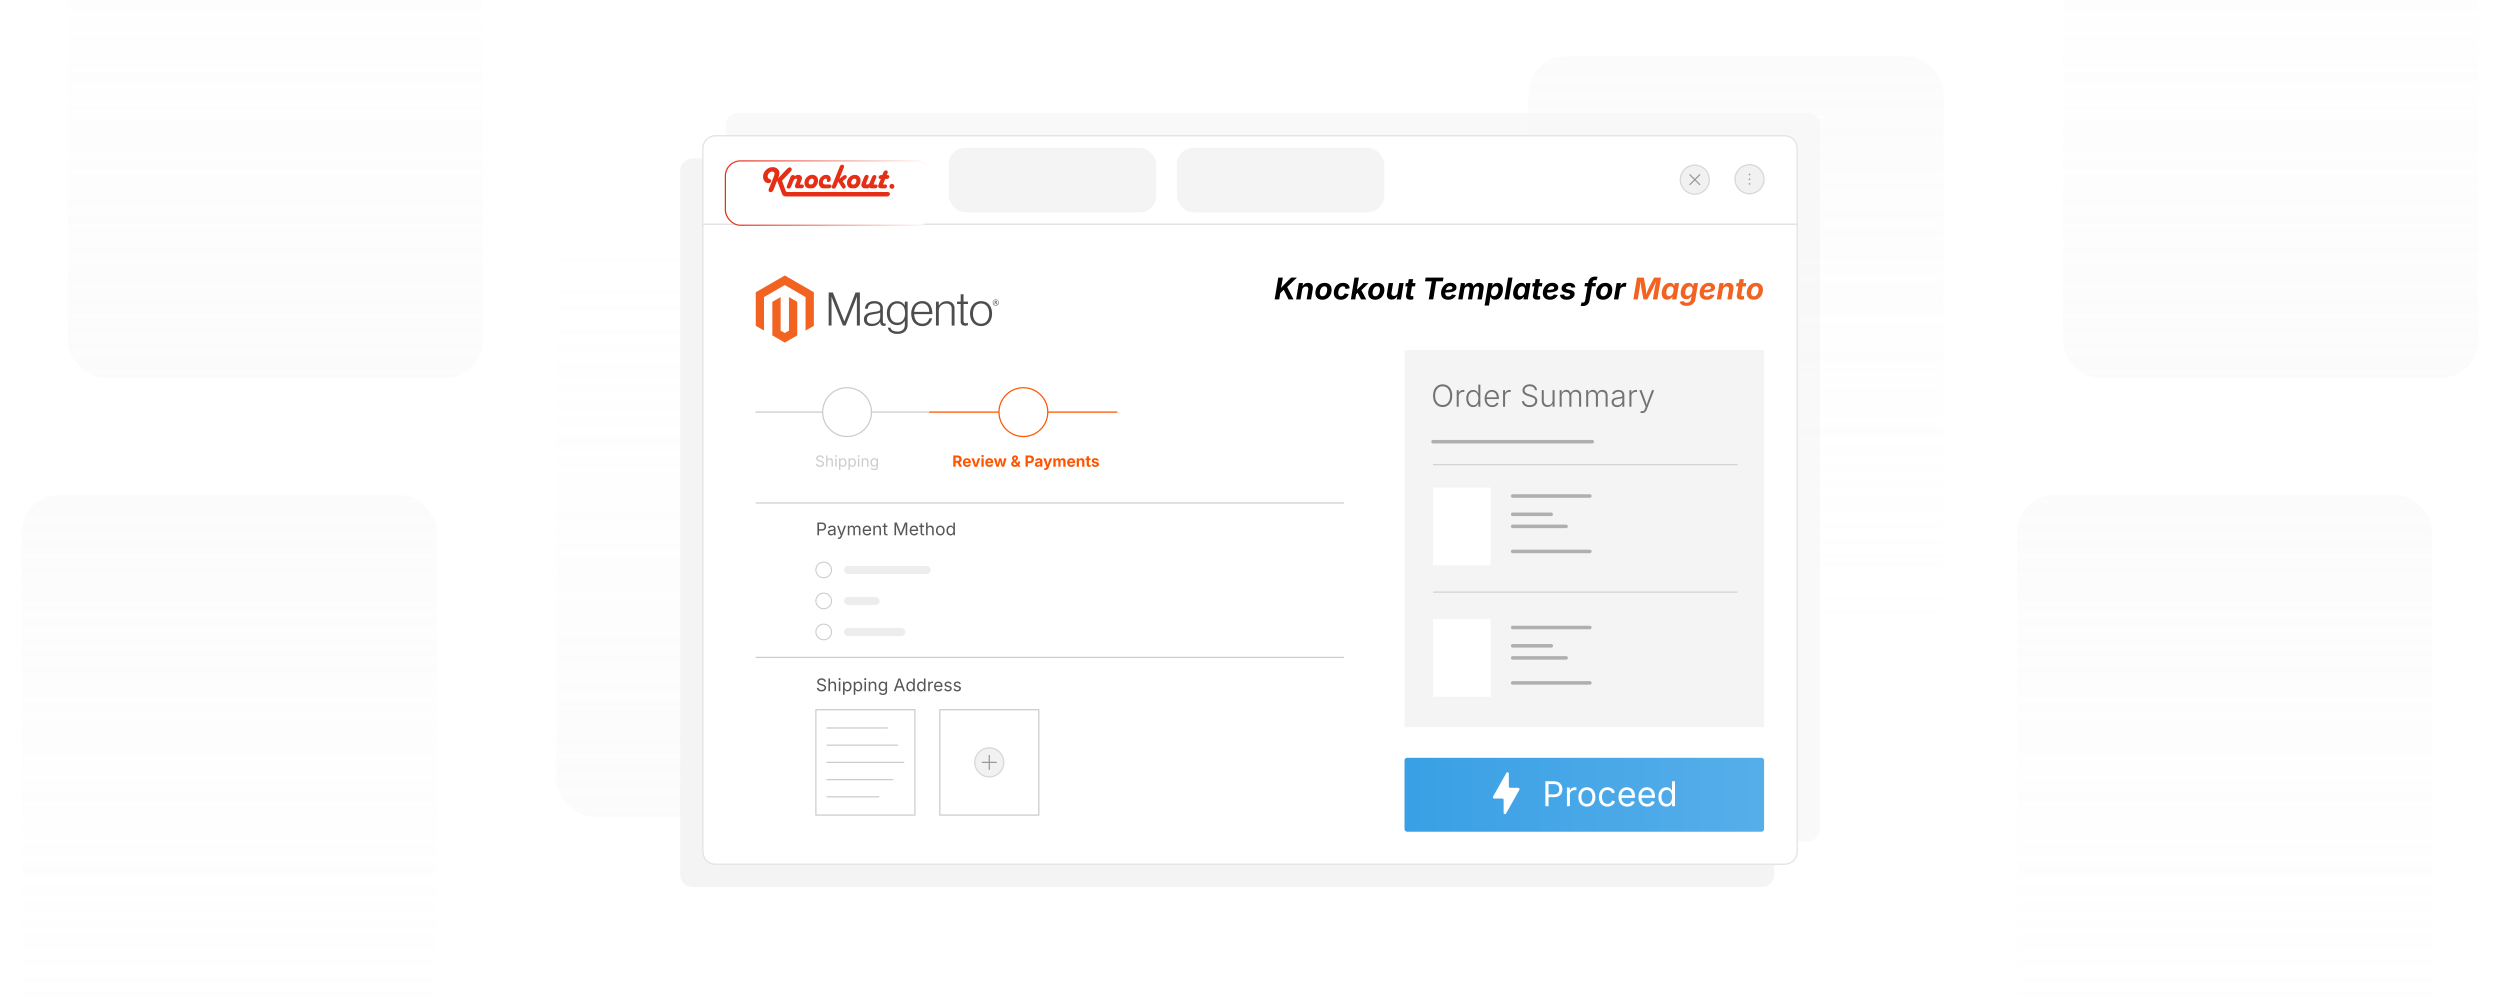 <?xml version="1.0" encoding="UTF-8"?><svg id="Layer_1" xmlns="http://www.w3.org/2000/svg" xmlns:xlink="http://www.w3.org/1999/xlink" viewBox="0 0 1000 400"><defs><clipPath id="clippath"><rect width="1000" height="400" fill="none" stroke-width="0"/></clipPath><linearGradient id="linear-gradient" x1="-280.776" y1="377.202" x2="-280.776" y2="94.949" gradientTransform="translate(975.221 -72.33)" gradientUnits="userSpaceOnUse"><stop offset=".001" stop-color="#fff" stop-opacity="0"/><stop offset="1" stop-color="#ececec"/></linearGradient><linearGradient id="linear-gradient-2" x1="-85.366" y1="552.644" x2="-85.366" y2="270.392" xlink:href="#linear-gradient"/><linearGradient id="linear-gradient-3" x1="-140.89" y1="285.081" x2="-140.89" y2="2.828" gradientTransform="translate(1049.153 -133.93)" xlink:href="#linear-gradient"/><linearGradient id="linear-gradient-4" x1="-1241.163" y1="377.202" x2="-1241.163" y2="94.949" gradientTransform="translate(1546.717 -50.608)" xlink:href="#linear-gradient"/><linearGradient id="linear-gradient-5" x1="-1045.753" y1="552.644" x2="-1045.753" y2="270.392" gradientTransform="translate(1155.898 -401.494)" xlink:href="#linear-gradient"/><linearGradient id="linear-gradient-6" x1="819.497" y1="285.081" x2="819.497" y2="2.828" gradientTransform="translate(-727.76 195.234)" xlink:href="#linear-gradient"/><filter id="drop-shadow-1" filterUnits="userSpaceOnUse"><feOffset dx="0" dy="5"/><feGaussianBlur result="blur" stdDeviation="4"/><feFlood flood-color="#333" flood-opacity=".09"/><feComposite in2="blur" operator="in"/><feComposite in="SourceGraphic"/></filter><linearGradient id="linear-gradient-7" x1="289.908" y1="72.231" x2="373.034" y2="72.231" gradientUnits="userSpaceOnUse"><stop offset="0" stop-color="#e42e16"/><stop offset=".998" stop-color="#fff"/></linearGradient><linearGradient id="linear-gradient-8" x1="561.811" y1="317.898" x2="705.63" y2="317.898" gradientUnits="userSpaceOnUse"><stop offset=".001" stop-color="#39a0e5"/><stop offset="1" stop-color="#56aee9"/></linearGradient></defs><g opacity=".56"><g clip-path="url(#clippath)"><g opacity=".35"><rect x="611.441" y="22.62" width="166.01" height="282.253" rx="14.694" ry="14.694" fill="url(#linear-gradient)" stroke-width="0"/><rect x="806.85" y="198.062" width="166.01" height="282.253" rx="14.694" ry="14.694" fill="url(#linear-gradient-2)" stroke-width="0"/><rect x="825.258" y="-131.102" width="166.01" height="282.253" rx="14.694" ry="14.694" transform="translate(1816.526 20.049) rotate(180)" fill="url(#linear-gradient-3)" stroke-width="0"/><rect x="222.55" y="44.341" width="166.01" height="282.253" rx="14.694" ry="14.694" transform="translate(611.109 370.934) rotate(-180)" fill="url(#linear-gradient-4)" stroke-width="0"/><rect x="27.14" y="-131.102" width="166.01" height="282.253" rx="14.694" ry="14.694" transform="translate(220.29 20.049) rotate(-180)" fill="url(#linear-gradient-5)" stroke-width="0"/><rect x="8.732" y="198.062" width="166.01" height="282.253" rx="14.694" ry="14.694" fill="url(#linear-gradient-6)" stroke-width="0"/></g></g></g><path d="M713.84,54.302h-427.68c-2.761,0-5,2.239-5,5v281.397c0,2.761,2.239,5,5,5h427.68c2.761,0,5-2.239,5-5V59.302c0-2.761-2.239-5-5-5Z" fill="#e2e2e2" stroke-width="0"/><path d="M704.744,63.398h-427.68c-2.761,0-5,2.239-5,5v281.397c0,2.761,2.239,5,5,5h427.68c2.761,0,5-2.239,5-5V68.398c0-2.761-2.239-5-5-5Z" fill="#f4f4f4" stroke-width="0"/><path d="M722.936,45.205h-427.68c-2.761,0-5,2.239-5,5v281.397c0,2.761,2.239,5,5,5h427.68c2.761,0,5-2.239,5-5V50.205c0-2.761-2.239-5-5-5Z" fill="#f4f4f4" opacity=".56" stroke-width="0"/><path d="M718.84,59.302c0-2.761-2.239-5-5-5h-427.68c-2.761,0-5,2.239-5,5v30.432h437.68v-30.432Z" fill="#fff" stroke="#e2e2e2" stroke-miterlimit="10" stroke-width=".5"/><path d="M281.16,89.734v250.964c0,2.761,2.239,5,5,5h427.68c2.761,0,5-2.239,5-5V89.734h-437.68Z" fill="#fff" stroke="#e2e2e2" stroke-linecap="round" stroke-linejoin="round" stroke-width=".5"/><circle cx="677.929" cy="71.856" r="5.818" fill="#f1f1f1" stroke="#d6d6d6" stroke-miterlimit="10" stroke-width=".5"/><line x1="675.966" y1="69.893" x2="679.891" y2="73.819" fill="none" stroke="#999" stroke-linecap="round" stroke-linejoin="round" stroke-width=".5"/><line x1="679.891" y1="69.893" x2="675.966" y2="73.819" fill="none" stroke="#999" stroke-linecap="round" stroke-linejoin="round" stroke-width=".5"/><circle cx="699.813" cy="71.686" r="5.818" fill="#f1f1f1" stroke="#d6d6d6" stroke-miterlimit="10" stroke-width=".5"/><circle cx="699.813" cy="69.799" r=".341" fill="#999" stroke-width="0"/><circle cx="699.813" cy="71.686" r=".341" fill="#999" stroke-width="0"/><circle cx="699.813" cy="73.573" r=".341" fill="#999" stroke-width="0"/><rect x="379.508" y="59.095" width="82.959" height="25.846" rx="6.654" ry="6.654" fill="#f4f4f4" stroke-width="0"/><rect x="470.754" y="59.095" width="82.959" height="25.846" rx="6.654" ry="6.654" fill="#f4f4f4" stroke-width="0"/><line x1="302.297" y1="164.846" x2="371.981" y2="164.846" fill="none" stroke="#ccc" stroke-linecap="round" stroke-miterlimit="10" stroke-width=".5"/><line x1="371.981" y1="164.846" x2="446.726" y2="164.846" fill="#fff" stroke="#ff5501" stroke-linecap="round" stroke-miterlimit="10" stroke-width=".5"/><circle cx="338.829" cy="164.846" r="9.76" fill="#fff" stroke="#ccc" stroke-linecap="round" stroke-miterlimit="10" stroke-width=".5"/><circle cx="409.354" cy="164.846" r="9.76" fill="#fff" stroke="#ff5501" stroke-linecap="round" stroke-miterlimit="10" stroke-width=".5"/><path d="M327.983,186.78c-.324,0-.606-.052-.845-.156-.239-.105-.425-.252-.561-.44-.135-.188-.211-.408-.229-.66h.589c.016.169.073.309.172.419.099.109.225.191.379.244.154.054.319.08.494.08.204,0,.386-.033.549-.1.162-.066.291-.16.385-.281.095-.12.142-.261.142-.42,0-.145-.041-.263-.123-.354s-.19-.165-.325-.224c-.135-.059-.283-.109-.444-.154l-.544-.153c-.363-.104-.645-.25-.846-.441-.202-.191-.302-.437-.302-.734,0-.254.068-.477.206-.667.137-.19.322-.338.556-.442.233-.104.496-.157.786-.157.296,0,.558.053.786.157s.407.247.54.428c.132.181.202.384.21.612h-.562c-.026-.22-.131-.39-.314-.51s-.409-.18-.677-.18c-.193,0-.363.032-.509.096s-.26.149-.34.26c-.081.109-.121.235-.121.376,0,.157.049.283.146.379s.213.171.348.224c.134.054.255.096.364.126l.45.124c.121.032.254.076.4.133s.286.131.418.225.242.213.328.356c.085.145.128.321.128.531,0,.245-.064.467-.192.664-.128.198-.314.354-.558.469-.244.115-.539.172-.886.172Z" fill="#ccc" stroke-width="0"/><path d="M330.991,184.678v2.024h-.544v-4.503h.544v1.943h-.094c.103-.312.25-.534.44-.665s.413-.196.669-.196c.228,0,.427.047.6.141s.306.234.402.423.144.426.144.712v2.146h-.547v-2.101c0-.26-.068-.463-.204-.61-.136-.146-.322-.221-.558-.221-.161,0-.306.035-.435.106-.129.07-.23.173-.305.308s-.112.3-.112.493Z" fill="#ccc" stroke-width="0"/><path d="M334.381,182.77c-.103,0-.191-.035-.266-.105-.074-.071-.112-.155-.112-.254,0-.101.038-.187.112-.256.075-.069.164-.104.266-.104.105,0,.194.035.269.104s.112.155.112.256c0,.099-.037.183-.112.254-.075.07-.164.105-.269.105ZM334.106,186.702v-3.379h.544v3.379h-.544Z" fill="#ccc" stroke-width="0"/><path d="M335.605,187.966v-4.643h.526v.541h.061c.038-.061.091-.137.16-.228.068-.092.167-.174.296-.247.129-.072.303-.108.523-.108.282,0,.53.07.745.212.214.141.382.342.504.603s.183.569.183.926c0,.359-.061.669-.182.932-.121.262-.289.464-.503.607-.215.143-.463.214-.745.214-.213,0-.386-.036-.517-.11-.131-.073-.232-.157-.302-.251-.071-.093-.125-.171-.163-.233h-.042v1.786h-.544ZM337.092,186.288c.211,0,.388-.057.53-.171.142-.113.249-.267.32-.459.072-.192.107-.406.107-.643,0-.233-.035-.444-.106-.633-.07-.188-.177-.338-.319-.449-.142-.11-.32-.166-.533-.166-.208,0-.382.053-.523.157s-.247.25-.319.437c-.071.187-.107.404-.107.654s.036.471.108.662c.073.191.18.341.322.448.142.108.314.162.518.162Z" fill="#ccc" stroke-width="0"/><path d="M339.395,187.966v-4.643h.526v.541h.061c.038-.061.091-.137.16-.228.068-.092.167-.174.296-.247.129-.072.303-.108.523-.108.282,0,.53.07.745.212.214.141.382.342.504.603s.183.569.183.926c0,.359-.061.669-.182.932-.121.262-.289.464-.503.607-.215.143-.463.214-.745.214-.213,0-.386-.036-.517-.11-.131-.073-.232-.157-.302-.251-.071-.093-.125-.171-.163-.233h-.042v1.786h-.544ZM340.882,186.288c.211,0,.388-.057.53-.171.142-.113.249-.267.32-.459.072-.192.107-.406.107-.643,0-.233-.035-.444-.106-.633-.07-.188-.177-.338-.319-.449-.142-.11-.32-.166-.533-.166-.208,0-.382.053-.523.157s-.247.25-.319.437c-.071.187-.107.404-.107.654s.036.471.108.662c.073.191.18.341.322.448.142.108.314.162.518.162Z" fill="#ccc" stroke-width="0"/><path d="M343.459,182.77c-.103,0-.191-.035-.266-.105-.074-.071-.112-.155-.112-.254,0-.101.038-.187.112-.256.075-.069.164-.104.266-.104.105,0,.194.035.269.104s.112.155.112.256c0,.099-.037.183-.112.254-.075.07-.164.105-.269.105ZM343.185,186.702v-3.379h.544v3.379h-.544Z" fill="#ccc" stroke-width="0"/><path d="M345.228,184.678v2.024h-.544v-3.379h.523l.003.819h-.076c.103-.312.25-.534.44-.665s.413-.196.669-.196c.228,0,.427.047.598.141s.305.234.4.423.144.426.144.712v2.146h-.544v-2.101c0-.26-.068-.463-.204-.61-.136-.146-.322-.221-.558-.221-.161,0-.306.035-.435.106-.129.07-.23.173-.305.308s-.112.3-.112.493Z" fill="#ccc" stroke-width="0"/><path d="M349.709,188.038c-.25,0-.466-.032-.648-.096s-.334-.147-.455-.252c-.121-.104-.217-.219-.287-.342l.441-.284c.048.064.108.137.18.215.072.079.168.146.291.201.122.056.281.083.479.083.27,0,.492-.064.666-.193s.262-.332.262-.61v-.677h-.052c-.038.064-.092.141-.162.229-.069.089-.169.167-.299.234-.13.067-.304.101-.521.101-.27,0-.513-.063-.729-.191-.215-.128-.386-.315-.511-.561-.125-.246-.187-.545-.187-.897,0-.349.061-.651.184-.908s.293-.456.509-.597c.217-.142.465-.212.745-.212.217,0,.391.036.521.107.13.071.23.153.301.246.071.093.125.169.163.229h.052v-.541h.529v3.467c0,.29-.065.527-.197.712-.131.184-.308.319-.53.406-.223.086-.471.13-.745.13ZM349.694,186.164c.206,0,.378-.047.52-.141s.248-.229.32-.404c.073-.177.109-.388.109-.634,0-.239-.036-.45-.107-.633-.071-.183-.178-.325-.319-.429-.141-.104-.315-.156-.522-.156-.214,0-.392.055-.535.165-.143.109-.25.256-.322.439s-.107.388-.107.613c0,.232.037.437.109.613.073.178.18.316.323.416s.32.149.532.149Z" fill="#ccc" stroke-width="0"/><path d="M381.315,186.702v-4.503h1.755c.343,0,.634.061.874.182.24.12.423.291.548.511.126.22.189.478.189.773s-.064.552-.192.766c-.128.215-.313.379-.556.493-.243.113-.537.171-.884.171h-1.19v-.747h1.042c.189,0,.344-.025.465-.077.121-.051.211-.128.272-.229s.091-.227.091-.376c0-.153-.03-.281-.091-.386-.061-.104-.151-.183-.273-.237-.122-.054-.278-.081-.467-.081h-.662v3.741h-.921ZM383.82,186.702l-1.097-2.049h1l1.118,2.049h-1.021Z" fill="#ff5501" stroke-width="0"/><path d="M386.81,186.768c-.345,0-.642-.07-.892-.212-.25-.141-.442-.341-.576-.601-.134-.261-.201-.568-.201-.925,0-.349.066-.654.2-.916.133-.262.321-.467.565-.613.244-.147.53-.221.858-.221.222,0,.428.035.62.105s.359.177.504.319c.145.142.258.319.34.533.082.214.122.465.122.756v.253h-2.837v-.567h2.393l-.423.15c0-.175-.027-.327-.08-.457s-.133-.231-.239-.303-.236-.107-.392-.107c-.157,0-.291.036-.4.109-.11.072-.193.171-.249.294-.057.124-.084.266-.084.425v.402c0,.195.033.359.098.492s.157.232.275.3c.118.066.255.1.413.1.106,0,.203-.016.29-.046.086-.03.161-.075.222-.134.062-.06.108-.133.141-.22l.822.154c-.054.186-.149.348-.284.488-.135.14-.304.248-.506.324-.203.077-.436.115-.7.115Z" fill="#ff5501" stroke-width="0"/><path d="M389.811,186.702l-1.245-3.379h.964l.568,1.753c.068.22.128.441.18.665s.104.455.159.695h-.193c.052-.24.104-.472.154-.695.05-.224.109-.445.178-.665l.562-1.753h.952l-1.248,3.379h-1.03Z" fill="#ff5501" stroke-width="0"/><path d="M393.023,182.882c-.137,0-.254-.045-.351-.136s-.145-.2-.145-.329.048-.239.145-.329c.097-.091.213-.137.351-.137.137,0,.254.046.352.137.098.09.146.2.146.329s-.049.238-.146.329c-.098.091-.215.136-.352.136ZM392.569,186.702v-3.379h.907v3.379h-.907Z" fill="#ff5501" stroke-width="0"/><path d="M395.773,186.768c-.345,0-.642-.07-.892-.212-.25-.141-.442-.341-.576-.601-.134-.261-.201-.568-.201-.925,0-.349.066-.654.2-.916.133-.262.321-.467.565-.613.244-.147.53-.221.858-.221.222,0,.428.035.62.105s.359.177.504.319c.145.142.258.319.34.533.082.214.122.465.122.756v.253h-2.837v-.567h2.393l-.423.15c0-.175-.027-.327-.08-.457s-.133-.231-.239-.303-.236-.107-.392-.107c-.157,0-.291.036-.4.109-.11.072-.193.171-.249.294-.057.124-.084.266-.084.425v.402c0,.195.033.359.098.492s.157.232.275.3c.118.066.255.1.413.1.106,0,.203-.016.29-.046.086-.03.161-.075.222-.134.062-.06.108-.133.141-.22l.822.154c-.054.186-.149.348-.284.488-.135.14-.304.248-.506.324-.203.077-.436.115-.7.115Z" fill="#ff5501" stroke-width="0"/><path d="M398.553,186.702l-.997-3.379h.952l.293,1.248c.05.224.104.467.163.73.059.263.112.553.16.871h-.103c.052-.31.109-.598.172-.862s.121-.512.175-.739l.309-1.248h.834l.302,1.248c.05.228.106.474.169.736s.121.552.175.865h-.103c.048-.312.1-.6.156-.862.055-.263.109-.51.162-.739l.293-1.248h.964l-1.003,3.379h-.922l-.375-1.303c-.037-.131-.073-.275-.109-.434-.037-.158-.072-.319-.106-.483s-.069-.317-.105-.461h.16c-.035.144-.069.297-.104.461s-.071.326-.107.485c-.036.159-.072.303-.109.432l-.375,1.303h-.922Z" fill="#ff5501" stroke-width="0"/><path d="M405.939,186.768c-.311,0-.579-.057-.804-.169-.226-.113-.399-.264-.52-.453-.121-.189-.182-.4-.182-.632,0-.182.036-.341.107-.478s.171-.264.299-.38c.128-.115.275-.23.442-.346l.858-.568c.062-.04.119-.086.169-.137.05-.052.09-.107.119-.167.029-.059.044-.123.044-.191,0-.103-.036-.19-.109-.263-.072-.073-.176-.109-.311-.109-.089,0-.167.018-.233.052s-.118.082-.154.145c-.037.062-.055.137-.055.221,0,.099.025.197.074.295s.117.2.204.307c.086.106.186.226.299.356l2.131,2.451h-.955l-1.774-1.985c-.123-.144-.243-.287-.36-.433-.117-.145-.213-.3-.29-.464s-.115-.343-.115-.536c0-.216.051-.409.152-.582.102-.172.245-.308.428-.407.184-.101.397-.15.641-.15.24,0,.446.048.62.144s.307.224.402.384.142.338.142.534c0,.139-.024.27-.074.393-.05.123-.119.236-.207.342-.089.104-.195.202-.317.293l-.919.661c-.123.091-.216.182-.279.271-.063.09-.095.194-.095.313,0,.112.027.211.082.296.054.085.13.149.227.195.097.045.209.067.338.067.166,0,.326-.036.482-.108.156-.072.298-.176.426-.31.128-.135.229-.295.305-.48.076-.187.113-.393.113-.618h.759c0,.277-.03.526-.091.745-.061.218-.143.407-.248.566-.105.159-.224.289-.357.39l-.232.151c-.166.135-.354.234-.565.299-.211.064-.418.097-.619.097Z" fill="#ff5501" stroke-width="0"/><path d="M410.222,186.702v-4.503h1.755c.343,0,.634.065.874.195s.423.309.548.537c.126.229.189.491.189.788,0,.298-.064.561-.192.787s-.313.403-.556.531c-.243.128-.537.192-.884.192h-1.13v-.743h.982c.189,0,.345-.033.467-.099s.212-.155.272-.271c.06-.114.089-.248.089-.398,0-.151-.03-.284-.089-.397-.06-.114-.15-.203-.273-.267s-.279-.095-.468-.095h-.662v3.741h-.921Z" fill="#ff5501" stroke-width="0"/><path d="M415.075,186.768c-.213,0-.405-.038-.576-.113s-.304-.188-.402-.339c-.098-.149-.146-.337-.146-.561,0-.187.035-.344.104-.471.07-.127.165-.229.284-.306.12-.076.256-.135.408-.175.152-.041.312-.069.479-.085.195-.021.353-.039.473-.056.12-.018.208-.045.263-.082.055-.037.083-.092.083-.165v-.015c0-.097-.02-.179-.061-.245-.04-.066-.1-.117-.18-.152s-.176-.053-.289-.053c-.117,0-.219.018-.305.053-.087.035-.157.082-.211.141-.055.059-.095.124-.121.196l-.831-.136c.059-.197.155-.365.29-.502s.303-.241.503-.314c.2-.072.426-.108.678-.108.181,0,.357.021.529.064.171.044.325.11.461.201.136.091.244.209.323.355.08.146.12.32.12.524v2.275h-.858v-.469h-.03c-.054.105-.127.197-.217.276-.091.08-.2.143-.328.189-.128.046-.275.069-.443.069ZM415.332,186.131c.143,0,.269-.028.376-.085.108-.056.192-.133.252-.229.06-.097.09-.204.09-.323v-.365c-.026.02-.066.038-.121.054-.055.017-.115.03-.182.043-.066.012-.132.022-.196.033-.064.01-.122.018-.172.024-.111.016-.208.042-.293.078s-.15.084-.196.144-.07.136-.07.229c0,.086.022.159.067.219.044.06.104.104.181.135s.164.045.263.045Z" fill="#ff5501" stroke-width="0"/><path d="M417.595,187.898l.208-.683.112.027c.121.032.229.041.323.027.095-.015.171-.053.228-.115.058-.062.092-.15.104-.263l.024-.182-1.269-3.388h.964l.568,1.753c.068.222.125.443.167.665.043.222.093.453.15.695h-.212c.055-.242.109-.475.164-.697.054-.223.118-.443.19-.663l.592-1.753h.952l-1.436,3.777c-.068.182-.156.339-.263.472s-.24.236-.399.309-.352.108-.577.108c-.121,0-.234-.008-.338-.025-.105-.018-.189-.039-.254-.065Z" fill="#ff5501" stroke-width="0"/><path d="M421.346,186.702v-3.379h.84l.045.841h-.067c.053-.208.13-.377.231-.508s.221-.228.358-.29c.137-.062.281-.094.432-.094.244,0,.44.077.589.23.149.154.259.393.33.715h-.106c.05-.215.133-.394.247-.533s.249-.244.405-.312.32-.101.491-.101c.208,0,.392.045.555.136.162.091.29.221.384.392.093.17.14.378.14.624v2.278h-.906v-2.106c0-.191-.052-.333-.156-.426-.104-.093-.231-.14-.382-.14-.113,0-.211.025-.294.074-.084.05-.148.118-.194.207-.045.089-.068.192-.068.312v2.079h-.876v-2.131c0-.165-.049-.296-.146-.395-.098-.098-.224-.146-.379-.146-.106,0-.203.024-.289.073-.085.048-.153.119-.202.213-.05.094-.074.208-.074.343v2.043h-.907Z" fill="#ff5501" stroke-width="0"/><path d="M428.52,186.768c-.345,0-.642-.07-.892-.212-.25-.141-.442-.341-.576-.601-.134-.261-.201-.568-.201-.925,0-.349.066-.654.2-.916.133-.262.321-.467.565-.613.244-.147.53-.221.858-.221.222,0,.428.035.62.105s.359.177.504.319c.145.142.258.319.34.533.082.214.122.465.122.756v.253h-2.837v-.567h2.393l-.423.15c0-.175-.027-.327-.08-.457s-.133-.231-.239-.303-.236-.107-.392-.107c-.157,0-.291.036-.4.109-.11.072-.193.171-.249.294-.057.124-.084.266-.084.425v.402c0,.195.033.359.098.492s.157.232.275.3c.118.066.255.1.413.1.106,0,.203-.016.29-.046.086-.03.161-.075.222-.134.062-.06.108-.133.141-.22l.822.154c-.054.186-.149.348-.284.488-.135.14-.304.248-.506.324-.203.077-.436.115-.7.115Z" fill="#ff5501" stroke-width="0"/><path d="M431.587,184.747v1.955h-.907v-3.379h.855l.015.844h-.055c.089-.282.223-.501.404-.654.18-.154.413-.231.699-.231.234,0,.438.051.612.152s.309.248.405.438.144.417.144.682v2.148h-.907v-1.991c0-.21-.054-.374-.162-.493-.108-.118-.257-.178-.449-.178-.127,0-.24.027-.34.083s-.177.136-.233.24c-.055.104-.083.232-.083.384Z" fill="#ff5501" stroke-width="0"/><path d="M436.211,183.323v.692h-2.003v-.692h2.003ZM434.673,182.519h.907v3.194c0,.106.023.186.071.237s.126.077.237.077c.034,0,.083-.005.145-.014s.11-.018.142-.025l.13.68c-.101.03-.201.052-.301.063-.1.012-.195.019-.286.019-.338,0-.597-.083-.776-.248-.18-.165-.269-.402-.269-.71v-3.273Z" fill="#ff5501" stroke-width="0"/><path d="M438.097,186.768c-.272,0-.513-.039-.722-.116s-.381-.19-.514-.339c-.133-.147-.219-.326-.257-.536l.843-.145c.044.156.122.274.232.354.111.078.259.117.444.117.173,0,.31-.032.41-.098.1-.065.149-.148.149-.25,0-.088-.036-.161-.107-.217-.071-.057-.181-.101-.328-.13l-.583-.121c-.326-.066-.57-.18-.731-.34s-.242-.366-.242-.618c0-.218.06-.404.178-.561.119-.156.284-.276.496-.361.212-.085.46-.127.747-.127.266,0,.497.037.692.11.195.073.354.178.474.312.121.135.202.294.242.478l-.804.143c-.034-.115-.1-.209-.198-.283-.098-.073-.229-.11-.395-.11-.149,0-.274.031-.375.094-.101.062-.151.146-.151.251,0,.085.033.156.098.215s.178.104.337.136l.607.121c.327.066.569.175.729.324.159.15.239.347.239.588,0,.222-.064.416-.193.582s-.307.296-.534.389c-.227.093-.488.139-.784.139Z" fill="#ff5501" stroke-width="0"/><g id="Layer_2"><g id="Layer_1-2"><polygon points="313.931 110.191 302.297 116.906 302.297 130.326 305.619 132.242 305.597 118.828 313.909 114.023 322.22 118.828 322.22 132.237 325.543 130.326 325.543 116.895 313.931 110.191" fill="#f26322" stroke-width="0"/><polygon points="315.581 132.242 313.92 133.203 312.253 132.248 312.253 118.828 308.931 120.744 308.936 134.159 313.92 137.036 318.903 134.159 318.903 120.744 315.581 118.828 315.581 132.242" fill="#f26322" stroke-width="0"/><path d="M333.154,116.988l4.566,11.542h.038l4.457-11.542h1.737v13.224h-1.2v-11.52h-.038c-.06.206-.13.418-.201.624l-.217.575-.212.613-3.827,9.707h-1.086l-3.871-9.707c-.076-.174-.147-.358-.223-.543s-.141-.396-.201-.581l-.223-.646h-.038v11.476h-1.145v-13.224h1.683Z" fill="#4d4d4d" stroke-width="0"/><path d="M347.448,130.277c-.36-.099-.696-.268-.988-.499-.279-.223-.504-.507-.657-.831-.17-.365-.254-.765-.244-1.167-.018-.481.09-.958.315-1.384.207-.355.5-.651.852-.863.389-.226.81-.391,1.249-.489.512-.118,1.031-.209,1.553-.271.467-.049.869-.098,1.194-.157.272-.039.538-.11.793-.212.179-.067.335-.186.445-.342.1-.177.149-.378.141-.581v-.185c.042-.551-.177-1.09-.592-1.455-.5-.341-1.1-.506-1.705-.467-1.697,0-2.591.708-2.682,2.123h-1.156c.03-.849.402-1.65,1.031-2.22.793-.61,1.782-.905,2.78-.831.875-.044,1.741.2,2.465.695.649.565.987,1.407.907,2.264v5.201c-.013.221.05.439.179.619.116.137.287.214.467.212.065.008.131.008.195,0,.079-.012.157-.03.233-.054h.054v.836c-.102.041-.208.073-.315.098-.151.036-.306.052-.461.049-.362.02-.718-.097-.999-.326-.268-.273-.415-.643-.407-1.026v-.201h-.054c-.15.201-.313.391-.489.57-.205.212-.439.395-.695.543-.3.158-.62.277-.95.353-.399.103-.81.152-1.221.147-.418.012-.834-.038-1.238-.147M350.265,129.267c.373-.14.715-.35,1.01-.619.263-.247.472-.547.613-.879.132-.313.2-.649.201-.988v-1.748c-.35.188-.728.322-1.118.396-.44.092-.89.174-1.357.233s-.787.125-1.129.195c-.315.054-.618.163-.896.32-.251.144-.459.352-.603.603-.159.304-.236.645-.223.988-.009.289.05.575.174.836.11.214.268.4.461.543.204.141.435.239.679.288.268.056.541.083.814.081.47.01.937-.075,1.373-.25" fill="#4d4d4d" stroke-width="0"/><path d="M356.231,132.845c-.6-.411-.995-1.059-1.086-1.781h1.086c.079.522.416.969.896,1.189.558.256,1.167.38,1.781.364.828.081,1.654-.175,2.291-.711.505-.541.768-1.264.727-2.003v-1.52h-.054c-.315.5-.738.923-1.238,1.238-.548.307-1.17.455-1.797.429-.585.008-1.165-.113-1.699-.353-.497-.227-.939-.56-1.292-.977-.371-.444-.652-.957-.825-1.509-.197-.625-.294-1.277-.288-1.933-.01-.7.102-1.396.331-2.058.198-.555.5-1.067.89-1.509.363-.398.807-.713,1.303-.923.501-.208,1.038-.315,1.58-.315.643-.026,1.279.133,1.835.456.487.305.897.717,1.2,1.205h.054v-1.482h1.129v9.191c.044.938-.273,1.856-.885,2.568-.859.816-2.021,1.234-3.203,1.151-.958.056-1.909-.195-2.714-.717M361.264,128.013c.54-.821.806-1.792.76-2.774.006-.525-.056-1.049-.185-1.558-.11-.437-.306-.849-.575-1.211-.257-.336-.59-.606-.972-.787-.426-.193-.89-.287-1.357-.277-.867-.04-1.697.358-2.21,1.059-.562.824-.839,1.81-.787,2.807-.003.509.059,1.016.185,1.509.107.43.291.836.543,1.2.242.336.56.609.928.798.408.2.859.299,1.314.288.909.065,1.79-.331,2.345-1.053" fill="#4d4d4d" stroke-width="0"/><path d="M367.029,130.071c-.54-.239-1.017-.6-1.395-1.053-.387-.469-.678-1.01-.858-1.591-.205-.642-.306-1.313-.299-1.987-.005-.675.101-1.346.315-1.987.194-.579.492-1.118.879-1.591.371-.449.839-.809,1.368-1.053.565-.26,1.181-.39,1.802-.38.671-.024,1.337.126,1.933.434.515.279.953.679,1.276,1.167.337.508.572,1.075.695,1.672.138.639.207,1.29.206,1.943h-7.291c.011.509.089,1.015.233,1.504.129.436.335.846.608,1.211.267.348.613.627,1.01.814.445.208.932.311,1.422.299.672.042,1.336-.167,1.862-.586.456-.418.78-.959.934-1.558h1.086c-.173.878-.626,1.677-1.292,2.275-.737.592-1.667.894-2.611.847-.655.012-1.305-.117-1.905-.38M371.524,123.415c-.113-.392-.297-.76-.543-1.086-.238-.303-.543-.546-.89-.711-.4-.181-.837-.268-1.276-.255-.442-.009-.881.078-1.287.255-.363.167-.687.409-.95.711-.27.322-.48.69-.619,1.086-.158.43-.26.879-.304,1.335h6.064c-.009-.448-.077-.894-.201-1.325" fill="#4d4d4d" stroke-width="0"/><path d="M375.52,120.652v1.482h.065c.327-.488.759-.896,1.265-1.194.589-.331,1.257-.494,1.933-.472.795-.026,1.571.249,2.172.771.597.575.911,1.383.858,2.21v6.786h-1.145v-6.699c.05-.593-.162-1.178-.581-1.601-.454-.358-1.024-.537-1.601-.505-.391-.004-.779.064-1.145.201-.345.123-.665.307-.945.543-.556.497-.873,1.208-.869,1.954v6.086h-1.145v-9.56h1.14Z" fill="#4d4d4d" stroke-width="0"/><path d="M384.765,129.886c-.363-.338-.548-.826-.499-1.319v-6.976h-1.444v-.939h1.449v-2.942h1.145v2.942h1.775v.939h-1.781v6.791c-.028.26.057.519.233.711.201.145.447.214.695.195.139-0.0.277-.017.413-.049.117-.023.232-.057.342-.103h.06v.983c-.341.114-.699.171-1.059.168-.476.023-.946-.118-1.33-.402" fill="#4d4d4d" stroke-width="0"/><path d="M390.585,130.071c-.54-.242-1.018-.602-1.401-1.053-.392-.468-.689-1.009-.874-1.591-.414-1.292-.414-2.682,0-3.974.185-.582.482-1.122.874-1.591.382-.451.861-.811,1.401-1.053,1.184-.507,2.524-.507,3.708,0,.532.245,1.003.604,1.379,1.053.394.466.69,1.007.869,1.591.398,1.295.398,2.679,0,3.974-.179.583-.475,1.125-.869,1.591-.378.45-.85.809-1.384,1.053-1.184.507-2.524.507-3.708,0M393.837,129.175c.403-.205.751-.503,1.015-.869.285-.387.496-.823.624-1.287.268-1.032.268-2.116,0-3.149-.124-.464-.332-.902-.613-1.292-.265-.366-.613-.664-1.015-.869-.894-.42-1.929-.42-2.823,0-.401.208-.748.505-1.015.869-.285.388-.495.826-.619,1.292-.275,1.032-.275,2.117,0,3.149.124.466.334.904.619,1.292.267.364.615.661,1.015.869.894.42,1.929.42,2.823,0" fill="#4d4d4d" stroke-width="0"/><path d="M398.31,122.237c-.638.028-1.178-.466-1.206-1.104-.002-.041-.001-.082.001-.123-.036-.647.459-1.2,1.105-1.236.033-.002.067-.002.1-.001.638-.026,1.176.471,1.202,1.109.002.043.001.086-.002.129.036.641-.453,1.189-1.094,1.226-.035.002-.07.002-.106.001M398.31,119.914c-.558-.014-1.02.427-1.034.985-.001.034 0.0.067.003.101,0,.57.462,1.031,1.031,1.031.57,0,1.031-.462,1.031-1.031.042-.556-.374-1.041-.931-1.083-.034-.003-.067-.003-.101-.003M398.663,121.667l-.407-.586h-.13v.543h-.233v-1.341h.413c.282,0,.478.141.478.396.008.175-.108.331-.277.375l.391.543-.233.071ZM398.304,120.505h-.179v.402h.168c.152,0,.25-.065.25-.201s-.087-.201-.239-.201" fill="#4d4d4d" stroke-width="0"/></g></g><rect x="561.811" y="140.006" width="143.819" height="150.851" fill="#f4f4f4" stroke-width="0"/><path d="M577.063,162.813c-.748,0-1.411-.187-1.989-.559s-1.031-.897-1.36-1.576c-.328-.68-.492-1.479-.492-2.402,0-.927.164-1.73.492-2.411.329-.681.782-1.207,1.36-1.579s1.241-.559,1.989-.559c.744,0,1.405.187,1.983.559s1.03.898,1.356,1.579c.327.681.49,1.484.49,2.411,0,.923-.163,1.724-.49,2.405-.326.681-.778,1.206-1.356,1.576s-1.239.556-1.983.556ZM577.063,162.023c.574,0,1.088-.148,1.541-.445s.812-.726,1.074-1.286c.264-.56.396-1.231.396-2.016,0-.788-.132-1.463-.396-2.025-.263-.562-.621-.991-1.074-1.288s-.967-.445-1.541-.445c-.578,0-1.095.148-1.55.445s-.814.727-1.078,1.288c-.264.562-.395,1.237-.395,2.025,0,.78.131,1.45.395,2.01.264.561.623.99,1.078,1.289s.972.448,1.55.448Z" fill="#727272" stroke-width="0"/><path d="M582.687,162.694v-6.639h.783v1.033h.06c.135-.341.365-.612.692-.816.326-.204.697-.306,1.113-.306.067,0,.139.001.214.003s.141.005.195.009v.808c-.027-.008-.087-.018-.178-.027s-.19-.015-.297-.015c-.341,0-.646.073-.915.22-.269.146-.479.347-.632.6-.152.254-.229.545-.229.873v4.258h-.808Z" fill="#727272" stroke-width="0"/><path d="M589.23,162.837c-.538,0-1.013-.144-1.422-.431-.41-.287-.729-.688-.956-1.205s-.342-1.12-.342-1.809c0-.685.115-1.284.345-1.799s.549-.915.959-1.2c.409-.285.884-.427,1.422-.427.404,0,.74.072,1.01.216.27.145.485.322.65.532.164.21.29.415.377.617h.065v-3.485h.802v8.848h-.778v-1.241h-.089c-.087.206-.214.416-.38.63-.167.214-.385.393-.653.537-.27.145-.605.217-1.01.217ZM589.338,162.106c.427,0,.79-.117,1.089-.351s.526-.555.684-.965c.156-.409.234-.878.234-1.404s-.078-.991-.234-1.396c-.157-.403-.385-.721-.684-.95s-.662-.345-1.089-.345c-.432,0-.798.119-1.099.356-.302.238-.529.56-.684.965-.154.406-.231.862-.231,1.369s.078.966.234,1.378c.156.411.386.738.687.979s.665.362,1.093.362Z" fill="#727272" stroke-width="0"/><path d="M596.867,162.837c-.621,0-1.158-.146-1.612-.437-.453-.291-.804-.693-1.051-1.208s-.371-1.106-.371-1.776c0-.669.122-1.263.365-1.781s.584-.926,1.021-1.223.945-.445,1.523-.445c.364,0,.714.065,1.051.198.336.133.64.335.908.605.27.271.481.615.636,1.03.154.416.231.905.231,1.467v.351h-5.208v-.694h4.774l-.368.261c0-.475-.081-.9-.243-1.276s-.395-.673-.695-.891-.663-.327-1.086-.327c-.42,0-.787.111-1.102.333-.315.222-.561.515-.736.879-.177.364-.265.764-.265,1.199v.416c0,.519.091.973.273,1.362.182.391.44.693.774.909.335.216.729.323,1.185.323.31,0,.581-.05.817-.148.235-.099.433-.23.594-.395.16-.164.279-.344.359-.538l.766.244c-.104.277-.269.534-.496.771s-.514.429-.857.573c-.345.145-.741.217-1.188.217Z" fill="#727272" stroke-width="0"/><path d="M601.227,162.694v-6.639h.783v1.033h.06c.135-.341.365-.612.692-.816.326-.204.697-.306,1.113-.306.067,0,.139.001.214.003s.141.005.195.009v.808c-.027-.008-.087-.018-.178-.027s-.19-.015-.297-.015c-.341,0-.646.073-.915.22-.269.146-.479.347-.632.6-.152.254-.229.545-.229.873v4.258h-.808Z" fill="#727272" stroke-width="0"/><path d="M611.831,162.843c-.602,0-1.126-.1-1.573-.3s-.799-.479-1.055-.837c-.255-.358-.398-.775-.431-1.25h.861c.032.352.147.647.348.888.2.239.461.421.784.546.322.125.678.188,1.065.188.439,0,.828-.073,1.167-.22s.604-.352.799-.615c.193-.263.291-.568.291-.917,0-.293-.076-.54-.229-.739-.152-.2-.366-.369-.642-.508s-.599-.262-.971-.368l-1.045-.303c-.705-.206-1.247-.495-1.628-.867-.38-.372-.569-.837-.569-1.396,0-.479.127-.9.383-1.265.255-.364.603-.648,1.042-.853s.933-.306,1.479-.306c.559,0,1.05.103,1.476.309s.763.485,1.01.838c.247.352.381.754.4,1.205h-.825c-.052-.491-.267-.879-.647-1.164-.38-.285-.858-.428-1.437-.428-.404,0-.761.07-1.069.211s-.55.333-.725.576c-.174.243-.261.523-.261.84,0,.306.086.56.258.764.173.204.394.371.662.502.27.13.545.237.826.32l.926.268c.285.079.57.18.855.303.285.122.544.276.777.46.234.185.422.408.564.671.143.264.214.577.214.941,0,.475-.123.902-.368,1.282-.245.381-.599.68-1.06.897-.462.217-1.013.326-1.654.326Z" fill="#727272" stroke-width="0"/><path d="M618.976,162.783c-.447,0-.843-.094-1.185-.282-.343-.188-.61-.463-.802-.825-.192-.362-.288-.805-.288-1.327v-4.293h.808v4.233c0,.543.152.971.457,1.286.305.314.713.472,1.224.472.348,0,.661-.074.938-.223.277-.148.496-.362.656-.642.161-.278.241-.608.241-.988v-4.139h.808v6.639h-.784v-1.55h.119c-.183.586-.47,1.006-.861,1.259-.393.254-.836.38-1.33.38Z" fill="#727272" stroke-width="0"/><path d="M623.862,162.694v-6.639h.783l.007,1.514h-.09c.092-.372.238-.677.439-.914.202-.237.438-.416.71-.534.271-.119.549-.179.834-.179.487,0,.888.15,1.203.451.314.301.516.705.603,1.212h-.131c.079-.345.222-.641.428-.888.206-.248.457-.438.754-.573s.622-.202.974-.202c.396,0,.75.086,1.061.259.311.172.556.428.736.766.18.339.27.757.27,1.256v4.472h-.801v-4.447c0-.535-.143-.929-.428-1.183-.285-.253-.636-.38-1.052-.38-.316,0-.596.067-.837.202s-.431.324-.567.57c-.136.245-.204.532-.204.86v4.377h-.802v-4.519c0-.46-.134-.823-.401-1.09-.267-.268-.612-.401-1.036-.401-.297,0-.57.069-.819.208s-.449.337-.6.594c-.15.258-.226.57-.226.938v4.27h-.808Z" fill="#727272" stroke-width="0"/><path d="M634.475,162.694v-6.639h.783l.007,1.514h-.09c.092-.372.238-.677.439-.914.202-.237.438-.416.71-.534.271-.119.549-.179.834-.179.487,0,.888.15,1.203.451.314.301.516.705.603,1.212h-.131c.079-.345.222-.641.428-.888.206-.248.457-.438.754-.573s.622-.202.974-.202c.396,0,.75.086,1.061.259.311.172.556.428.736.766.18.339.27.757.27,1.256v4.472h-.801v-4.447c0-.535-.143-.929-.428-1.183-.285-.253-.636-.38-1.052-.38-.316,0-.596.067-.837.202s-.431.324-.567.57c-.136.245-.204.532-.204.86v4.377h-.802v-4.519c0-.46-.134-.823-.401-1.09-.267-.268-.612-.401-1.036-.401-.297,0-.57.069-.819.208s-.449.337-.6.594c-.15.258-.226.57-.226.938v4.27h-.808Z" fill="#727272" stroke-width="0"/><path d="M646.832,162.843c-.404,0-.771-.077-1.102-.231-.331-.154-.595-.382-.79-.683-.196-.301-.294-.665-.294-1.093,0-.329.062-.604.184-.829.123-.224.299-.407.529-.552.229-.145.499-.259.811-.342.311-.083.653-.148,1.03-.195.368-.048.681-.089.938-.122.258-.033.454-.088.591-.163s.205-.196.205-.362v-.154c0-.297-.061-.553-.181-.767-.121-.214-.297-.378-.529-.492-.231-.115-.514-.173-.846-.173-.312,0-.588.049-.825.146-.237.098-.435.224-.591.38-.156.157-.274.328-.354.514l-.772-.261c.146-.36.353-.649.618-.867.265-.218.563-.377.896-.478.333-.102.669-.151,1.01-.151.261,0,.53.034.808.104.276.069.534.187.771.351s.43.39.576.677.22.65.22,1.09v4.507h-.79v-1.051h-.06c-.095.201-.235.395-.421.579-.187.184-.415.333-.687.448-.271.114-.587.172-.946.172ZM646.95,162.124c.404,0,.754-.089,1.051-.267.297-.179.527-.418.689-.719s.243-.632.243-.992v-.943c-.06.055-.156.104-.291.148-.135.043-.288.081-.46.112-.172.032-.346.06-.52.083-.175.024-.327.044-.457.06-.368.044-.685.115-.947.214-.264.099-.464.233-.6.403-.137.171-.205.387-.205.647,0,.266.065.491.195.677.131.187.31.329.535.428.226.1.48.148.766.148Z" fill="#727272" stroke-width="0"/><path d="M651.767,162.694v-6.639h.783v1.033h.06c.135-.341.365-.612.692-.816.326-.204.697-.306,1.113-.306.067,0,.139.001.214.003s.141.005.195.009v.808c-.027-.008-.087-.018-.178-.027s-.19-.015-.297-.015c-.341,0-.646.073-.915.22-.269.146-.479.347-.632.6-.152.254-.229.545-.229.873v4.258h-.808Z" fill="#727272" stroke-width="0"/><path d="M656.131,165.088l.22-.701.095.029c.234.071.447.093.642.062.194-.029.368-.125.522-.288.154-.162.287-.401.398-.718l.261-.725-2.547-6.692h.879l1.531,4.174c.143.381.267.758.371,1.132.105.374.213.741.324,1.102h-.285c.114-.36.227-.729.335-1.104.109-.376.233-.752.372-1.129l1.537-4.174h.873l-2.945,7.72c-.127.328-.277.6-.451.813s-.375.373-.603.478c-.228.105-.482.157-.763.157-.163,0-.312-.014-.445-.041-.135-.028-.242-.06-.321-.095Z" fill="#727272" stroke-width="0"/><line x1="573.221" y1="176.676" x2="636.914" y2="176.676" fill="none" stroke="#afafaf" stroke-linecap="round" stroke-miterlimit="10" stroke-width="1.418"/><line x1="573.221" y1="185.856" x2="694.998" y2="185.856" fill="none" stroke="#d3d3d3" stroke-miterlimit="10" stroke-width=".5"/><line x1="573.221" y1="236.854" x2="694.998" y2="236.854" fill="none" stroke="#d3d3d3" stroke-miterlimit="10" stroke-width=".5"/><rect x="573.221" y="195.036" width="22.989" height="31.042" fill="#fff" stroke-width="0"/><line x1="605.068" y1="198.403" x2="635.929" y2="198.403" fill="none" stroke="#afafaf" stroke-linecap="round" stroke-miterlimit="10" stroke-width="1.418"/><line x1="605.068" y1="205.729" x2="620.498" y2="205.729" fill="none" stroke="#afafaf" stroke-linecap="round" stroke-miterlimit="10" stroke-width="1.418"/><line x1="605.068" y1="210.557" x2="626.435" y2="210.557" fill="none" stroke="#afafaf" stroke-linecap="round" stroke-miterlimit="10" stroke-width="1.418"/><line x1="605.068" y1="220.569" x2="635.929" y2="220.569" fill="none" stroke="#afafaf" stroke-linecap="round" stroke-miterlimit="10" stroke-width="1.418"/><rect x="573.221" y="247.63" width="22.989" height="31.042" fill="#fff" stroke-width="0"/><line x1="605.068" y1="250.997" x2="635.929" y2="250.997" fill="none" stroke="#afafaf" stroke-linecap="round" stroke-miterlimit="10" stroke-width="1.418"/><line x1="605.068" y1="258.323" x2="620.498" y2="258.323" fill="none" stroke="#afafaf" stroke-linecap="round" stroke-miterlimit="10" stroke-width="1.418"/><line x1="605.068" y1="263.151" x2="626.435" y2="263.151" fill="none" stroke="#afafaf" stroke-linecap="round" stroke-miterlimit="10" stroke-width="1.418"/><line x1="605.068" y1="273.163" x2="635.929" y2="273.163" fill="none" stroke="#afafaf" stroke-linecap="round" stroke-miterlimit="10" stroke-width="1.418"/><line x1="302.297" y1="201.189" x2="537.651" y2="201.189" fill="none" stroke="#cecece" stroke-miterlimit="10" stroke-width=".5"/><line x1="302.297" y1="262.963" x2="537.651" y2="262.963" fill="none" stroke="#cecece" stroke-miterlimit="10" stroke-width=".5"/><path d="M326.964,214.099v-5.093h1.743c.396,0,.723.072.979.217.256.145.446.339.57.583.125.244.187.518.187.82s-.062.578-.187.824c-.124.246-.313.441-.569.588-.255.146-.581.219-.978.219h-1.234v-.571h1.203c.269,0,.485-.046.649-.139.164-.092.283-.219.357-.379.074-.161.111-.342.111-.542s-.037-.38-.111-.538c-.074-.158-.194-.283-.359-.374-.165-.092-.383-.137-.654-.137h-1.06v4.521h-.649Z" fill="#565656" stroke-width="0"/><path d="M332.429,214.187c-.242,0-.461-.046-.658-.137-.197-.091-.354-.225-.47-.399-.116-.176-.174-.389-.174-.64,0-.219.043-.396.13-.533s.202-.244.347-.323c.145-.078.305-.137.48-.176s.352-.069.53-.092c.228-.03.414-.053.557-.068.144-.017.25-.044.319-.082.07-.039.104-.105.104-.199v-.02c0-.16-.03-.295-.089-.405s-.148-.195-.267-.255-.267-.089-.444-.089c-.182,0-.338.028-.468.085-.13.058-.235.129-.316.214-.081.086-.142.173-.183.262l-.591-.194c.098-.232.23-.415.396-.546s.35-.224.55-.278.399-.082.595-.082c.127,0,.273.016.436.046.163.031.32.092.472.183.151.092.276.227.376.405.099.179.148.418.148.716v2.52h-.605v-.52h-.041c-.043.089-.113.181-.208.275s-.22.174-.373.237-.337.096-.554.096ZM332.535,213.643c.228,0,.42-.044.578-.133s.277-.204.359-.347.123-.291.123-.446v-.529c-.025.029-.08.056-.164.08-.084.023-.181.045-.289.062-.108.019-.213.034-.314.047-.101.013-.182.021-.241.029-.148.018-.287.049-.416.094-.128.044-.231.109-.309.194-.078.086-.116.201-.116.347,0,.133.034.243.103.332s.162.156.28.201c.119.046.254.068.407.068Z" fill="#565656" stroke-width="0"/><path d="M335.126,215.483l.157-.533.065.017c.125.032.239.04.342.025s.195-.065.277-.151c.082-.087.154-.222.215-.404l.109-.317-1.459-3.842h.673l.813,2.267c.086.236.16.471.219.703s.122.459.188.678h-.226c.066-.219.129-.445.189-.679.061-.233.133-.468.217-.702l.82-2.267h.67l-1.678,4.392c-.078.203-.17.37-.278.501-.108.131-.234.229-.378.291s-.305.094-.485.094c-.109,0-.204-.008-.284-.024-.08-.016-.136-.031-.167-.047Z" fill="#565656" stroke-width="0"/><path d="M339.122,214.099v-3.821h.598l.003.854h-.048c.052-.207.135-.379.248-.515.112-.136.245-.237.396-.306.151-.068.309-.103.473-.103.278,0,.503.085.675.257.172.17.283.395.333.673h-.082c.045-.191.129-.356.25-.495.121-.14.267-.246.439-.322.172-.074.36-.112.562-.112.221,0,.423.048.605.144s.328.24.436.434c.108.194.162.439.162.735v2.577h-.615v-2.561c0-.275-.078-.473-.232-.591s-.335-.178-.54-.178c-.171,0-.318.036-.442.107-.125.072-.22.171-.287.296-.067.125-.101.269-.101.431v2.495h-.615v-2.621c0-.213-.071-.383-.212-.514-.141-.129-.32-.194-.537-.194-.148,0-.288.035-.419.104-.131.069-.236.172-.316.309s-.12.307-.12.51v2.406h-.615Z" fill="#565656" stroke-width="0"/><path d="M346.86,214.181c-.369,0-.688-.082-.955-.246-.268-.164-.474-.393-.619-.688-.145-.293-.217-.637-.217-1.028s.071-.737.212-1.036c.141-.298.341-.531.6-.7.259-.169.562-.253.908-.253.203,0,.403.033.6.101.197.067.376.176.536.325.161.149.289.346.385.59.096.243.144.542.144.895v.257h-2.967v-.52h2.635l-.287.191c0-.251-.04-.474-.118-.668-.079-.195-.196-.348-.351-.458s-.348-.166-.578-.166-.427.057-.591.169c-.164.113-.29.26-.376.441-.086.181-.13.375-.13.583v.345c0,.282.049.522.147.72s.235.346.412.447c.177.102.381.152.614.152.15,0,.287-.021.41-.064.123-.044.229-.109.318-.197s.157-.196.205-.326l.595.164c-.059.191-.16.36-.301.506s-.316.26-.524.342c-.209.082-.444.123-.706.123Z" fill="#565656" stroke-width="0"/><path d="M349.95,211.808v2.29h-.615v-3.821h.591l.003.927h-.085c.116-.354.282-.604.498-.752.215-.148.467-.223.757-.223.257,0,.483.053.677.159.194.105.345.266.453.479.108.213.162.481.162.805v2.427h-.615v-2.375c0-.295-.077-.524-.23-.691-.154-.166-.364-.249-.631-.249-.182,0-.346.04-.492.12-.146.079-.261.195-.345.348-.084.153-.126.339-.126.558Z" fill="#565656" stroke-width="0"/><path d="M354.974,210.277v.526h-1.976v-.526h1.976ZM353.573,209.368h.615v3.739c0,.171.035.296.104.374.069.079.185.118.347.118.039,0,.088-.005.148-.014.061-.009.116-.019.166-.027l.126.52c-.064.022-.136.04-.217.052-.081.011-.161.017-.241.017-.331,0-.588-.087-.772-.262-.185-.174-.277-.417-.277-.729v-3.787Z" fill="#565656" stroke-width="0"/><path d="M357.804,214.099v-5.093h.923l1.254,3.213c.03.075.063.169.101.282.037.112.077.235.119.367.042.132.083.264.122.395s.073.253.103.364h-.144c.032-.104.067-.222.106-.351s.079-.26.121-.393c.042-.134.083-.258.122-.375.039-.115.073-.213.103-.29l1.237-3.213h.926v5.093h-.639v-2.908c0-.105 0-.225.001-.359.001-.135.004-.275.007-.424.004-.148.007-.299.011-.451.003-.152.006-.301.008-.444h.055c-.048.157-.099.317-.152.48-.054.163-.106.32-.157.472-.052.151-.1.29-.146.415s-.084.229-.116.312l-1.138,2.908h-.564l-1.155-2.908c-.032-.08-.069-.181-.113-.303s-.09-.258-.142-.407c-.051-.149-.104-.307-.159-.472s-.11-.331-.167-.497h.062c.004.128.009.266.012.413.004.148.006.299.009.45s.004.297.007.438c.002.14.003.266.003.378v2.908h-.619Z" fill="#565656" stroke-width="0"/><path d="M365.659,214.181c-.369,0-.688-.082-.955-.246-.268-.164-.474-.393-.619-.688-.145-.293-.217-.637-.217-1.028s.071-.737.212-1.036c.141-.298.341-.531.6-.7.259-.169.562-.253.908-.253.203,0,.403.033.6.101.197.067.376.176.536.325.161.149.289.346.385.59.096.243.144.542.144.895v.257h-2.967v-.52h2.635l-.287.191c0-.251-.04-.474-.118-.668-.079-.195-.196-.348-.351-.458s-.348-.166-.578-.166-.427.057-.591.169c-.164.113-.29.26-.376.441-.086.181-.13.375-.13.583v.345c0,.282.049.522.147.72s.235.346.412.447c.177.102.381.152.614.152.15,0,.287-.021.41-.064.123-.044.229-.109.318-.197s.157-.196.205-.326l.595.164c-.059.191-.16.36-.301.506s-.316.26-.524.342c-.209.082-.444.123-.706.123Z" fill="#565656" stroke-width="0"/><path d="M369.637,210.277v.526h-1.976v-.526h1.976ZM368.236,209.368h.615v3.739c0,.171.035.296.104.374.069.079.185.118.347.118.039,0,.088-.005.148-.014.061-.009.116-.019.166-.027l.126.52c-.064.022-.136.04-.217.052-.081.011-.161.017-.241.017-.331,0-.588-.087-.772-.262-.185-.174-.277-.417-.277-.729v-3.787Z" fill="#565656" stroke-width="0"/><path d="M371.039,211.808v2.29h-.615v-5.093h.615v2.198h-.106c.116-.354.282-.604.498-.752.215-.148.467-.223.757-.223.257,0,.483.053.679.159.194.105.346.266.454.479.108.213.163.481.163.805v2.427h-.619v-2.375c0-.295-.077-.524-.23-.691-.154-.166-.364-.249-.631-.249-.182,0-.346.04-.492.12-.146.079-.261.195-.345.348-.084.153-.126.339-.126.558Z" fill="#565656" stroke-width="0"/><path d="M376.118,214.181c-.346,0-.65-.082-.911-.246-.261-.164-.464-.395-.61-.69s-.219-.641-.219-1.032c0-.398.073-.747.219-1.044.146-.298.349-.528.61-.692.261-.164.564-.246.911-.246.349,0,.654.082.916.246s.466.395.612.692c.146.297.219.646.219,1.044,0,.392-.073.736-.219,1.032s-.35.526-.612.69-.567.246-.916.246ZM376.118,213.63c.257,0,.469-.065.636-.197.167-.133.29-.307.369-.521.08-.216.12-.448.12-.699,0-.253-.04-.488-.12-.706s-.203-.393-.369-.526c-.167-.133-.378-.199-.636-.199-.255,0-.465.066-.629.199-.164.134-.286.309-.366.525-.08.216-.12.452-.12.707,0,.251.04.483.12.699.08.215.202.389.366.521.164.132.374.197.629.197Z" fill="#565656" stroke-width="0"/><path d="M380.192,214.181c-.317,0-.597-.081-.841-.242-.244-.162-.434-.392-.571-.688s-.205-.647-.205-1.053c0-.403.069-.753.207-1.048.138-.295.329-.522.572-.682s.524-.239.841-.239c.249,0,.445.041.591.123s.258.175.336.278c.079.104.139.19.18.259h.048v-1.884h.615v5.093h-.595v-.592h-.068c-.041.071-.102.159-.183.266-.081.105-.195.2-.342.283-.147.083-.343.125-.586.125ZM380.284,213.63c.232,0,.428-.061.588-.183s.28-.291.362-.507c.082-.217.123-.467.123-.749s-.041-.529-.121-.74c-.081-.211-.201-.375-.361-.493-.16-.119-.356-.178-.591-.178-.242,0-.442.062-.604.188-.16.125-.281.295-.36.508s-.12.451-.12.716c0,.267.041.509.122.727.081.218.202.391.364.52s.361.192.598.192Z" fill="#565656" stroke-width="0"/><rect x="326.349" y="283.871" width="39.612" height="42.171" fill="#fff" stroke="#ccc" stroke-linecap="round" stroke-linejoin="round" stroke-width=".5"/><line x1="330.806" y1="291.18" x2="354.986" y2="291.18" fill="none" stroke="#ccc" stroke-linecap="round" stroke-linejoin="round" stroke-width=".5"/><line x1="330.806" y1="298.068" x2="359.078" y2="298.068" fill="none" stroke="#ccc" stroke-linecap="round" stroke-linejoin="round" stroke-width=".5"/><line x1="330.806" y1="304.956" x2="361.502" y2="304.956" fill="none" stroke="#ccc" stroke-linecap="round" stroke-linejoin="round" stroke-width=".5"/><line x1="330.806" y1="311.845" x2="357.147" y2="311.845" fill="none" stroke="#ccc" stroke-linecap="round" stroke-linejoin="round" stroke-width=".5"/><line x1="330.806" y1="318.733" x2="351.515" y2="318.733" fill="none" stroke="#ccc" stroke-linecap="round" stroke-linejoin="round" stroke-width=".5"/><path d="M328.594,276.571c-.367,0-.685-.06-.956-.178-.27-.118-.481-.284-.634-.497s-.239-.462-.26-.747h.667c.018.191.083.35.195.474s.255.216.429.276c.175.061.361.091.559.091.23,0,.437-.037.621-.113.183-.074.329-.181.436-.317s.161-.295.161-.476c0-.164-.046-.297-.138-.399-.093-.103-.215-.187-.368-.253s-.32-.124-.502-.174l-.615-.175c-.41-.116-.729-.282-.957-.499s-.342-.493-.342-.83c0-.287.078-.539.232-.754.155-.216.365-.383.629-.501s.561-.178.889-.178c.335,0,.631.06.889.178s.461.279.61.483c.149.204.228.435.237.692h-.636c-.03-.248-.148-.44-.355-.576s-.462-.203-.766-.203c-.219,0-.411.036-.576.107-.165.072-.293.17-.384.294s-.137.267-.137.426c0,.178.055.32.166.429.111.108.242.192.394.253.151.061.289.107.412.143l.509.14c.137.036.288.087.453.15.165.063.323.148.473.255.15.105.274.24.371.403.097.163.146.362.146.6,0,.278-.072.528-.217.752-.145.224-.355.399-.631.53-.276.129-.609.194-1.001.194Z" fill="#565656" stroke-width="0"/><path d="M331.995,274.192v2.29h-.615v-5.093h.615v2.198h-.106c.116-.354.282-.604.498-.752.215-.148.467-.223.757-.223.257,0,.483.053.679.159.194.105.346.266.454.479.108.213.163.481.163.805v2.427h-.619v-2.375c0-.295-.077-.524-.23-.691-.154-.166-.364-.249-.631-.249-.182,0-.346.04-.492.12-.146.079-.261.195-.345.348-.084.153-.126.339-.126.558Z" fill="#565656" stroke-width="0"/><path d="M335.83,272.035c-.116,0-.216-.039-.301-.119s-.126-.176-.126-.287c0-.114.042-.21.126-.289.084-.078.185-.117.301-.117.119,0,.22.039.304.117.084.079.126.175.126.289,0,.111-.042.207-.126.287s-.186.119-.304.119ZM335.519,276.482v-3.821h.615v3.821h-.615Z" fill="#565656" stroke-width="0"/><path d="M337.214,277.911v-5.25h.595v.612h.068c.043-.068.104-.155.181-.259s.189-.196.335-.278.343-.123.591-.123c.319,0,.6.08.843.239.242.159.433.387.57.682.138.295.207.645.207,1.048,0,.405-.068.757-.205,1.053s-.326.525-.569.688c-.242.161-.523.242-.842.242-.242,0-.437-.042-.584-.125s-.262-.178-.342-.283c-.08-.106-.141-.194-.185-.266h-.048v2.021h-.615ZM338.896,276.014c.239,0,.439-.063.6-.192.161-.129.282-.302.362-.52.081-.218.122-.46.122-.727,0-.265-.04-.503-.12-.716s-.2-.383-.36-.508c-.161-.125-.362-.188-.604-.188-.235,0-.432.059-.591.178-.16.118-.28.282-.361.493-.081.211-.121.458-.121.74s.041.532.123.749c.082.216.203.385.364.507.16.122.356.183.586.183Z" fill="#565656" stroke-width="0"/><path d="M341.5,277.911v-5.25h.595v.612h.068c.043-.068.104-.155.181-.259s.189-.196.335-.278.343-.123.591-.123c.319,0,.6.08.843.239.242.159.433.387.57.682.138.295.207.645.207,1.048,0,.405-.068.757-.205,1.053s-.326.525-.569.688c-.242.161-.523.242-.842.242-.242,0-.437-.042-.584-.125s-.262-.178-.342-.283c-.08-.106-.141-.194-.185-.266h-.048v2.021h-.615ZM343.182,276.014c.239,0,.439-.063.6-.192.161-.129.282-.302.362-.52.081-.218.122-.46.122-.727,0-.265-.04-.503-.12-.716s-.2-.383-.36-.508c-.161-.125-.362-.188-.604-.188-.235,0-.432.059-.591.178-.16.118-.28.282-.361.493-.081.211-.121.458-.121.74s.041.532.123.749c.082.216.203.385.364.507.16.122.356.183.586.183Z" fill="#565656" stroke-width="0"/><path d="M346.098,272.035c-.116,0-.216-.039-.301-.119s-.126-.176-.126-.287c0-.114.042-.21.126-.289.084-.078.185-.117.301-.117.119,0,.22.039.304.117.084.079.126.175.126.289,0,.111-.042.207-.126.287s-.186.119-.304.119ZM345.787,276.482v-3.821h.615v3.821h-.615Z" fill="#565656" stroke-width="0"/><path d="M348.097,274.192v2.29h-.615v-3.821h.591l.003.927h-.085c.116-.354.282-.604.498-.752.215-.148.467-.223.757-.223.257,0,.483.053.677.159.194.105.345.266.453.479.108.213.162.481.162.805v2.427h-.615v-2.375c0-.295-.077-.524-.23-.691-.154-.166-.364-.249-.631-.249-.182,0-.346.04-.492.12-.146.079-.261.195-.345.348-.084.153-.126.339-.126.558Z" fill="#565656" stroke-width="0"/><path d="M353.166,277.993c-.283,0-.527-.036-.733-.107-.207-.072-.378-.167-.515-.286-.137-.118-.245-.247-.325-.386l.499-.321c.055.073.123.154.204.242.081.09.19.165.328.228.138.062.318.095.542.095.305,0,.557-.073.753-.219.197-.146.296-.377.296-.691v-.766h-.058c-.043.073-.104.16-.183.26-.078.101-.191.189-.338.266-.147.076-.344.114-.59.114-.305,0-.58-.072-.824-.217s-.437-.356-.578-.634c-.141-.278-.212-.617-.212-1.016,0-.395.069-.736.208-1.027.139-.29.331-.516.576-.675.245-.159.526-.239.843-.239.246,0,.442.04.59.121.146.081.26.174.34.279.08.104.141.191.185.26h.058v-.612h.598v3.921c0,.328-.074.596-.222.805-.148.208-.348.361-.6.459-.251.099-.532.147-.842.147ZM353.149,275.874c.232,0,.428-.053.588-.159.16-.105.28-.259.362-.458s.123-.438.123-.716c0-.271-.041-.51-.121-.716-.081-.206-.201-.368-.361-.485s-.356-.176-.591-.176c-.242,0-.443.062-.605.186s-.283.29-.364.498c-.081.207-.122.438-.122.693,0,.262.041.493.123.693.082.201.204.357.366.471.162.112.362.169.602.169Z" fill="#565656" stroke-width="0"/><path d="M357.517,276.482l1.849-5.093h.752l1.873,5.093h-.684l-1.08-3.021c-.066-.187-.143-.42-.231-.699-.087-.279-.194-.635-.319-1.068h.123c-.123.438-.229.799-.319,1.082-.09.284-.165.513-.224.686l-1.049,3.021h-.69ZM358.447,275.06v-.567h2.615v.567h-2.615Z" fill="#565656" stroke-width="0"/><path d="M364.141,276.564c-.317,0-.597-.081-.841-.242-.244-.162-.434-.392-.571-.688s-.205-.647-.205-1.053c0-.403.069-.753.207-1.048.138-.295.329-.522.572-.682s.524-.239.841-.239c.249,0,.445.041.591.123s.258.175.336.278c.079.104.139.19.18.259h.048v-1.884h.615v5.093h-.595v-.592h-.068c-.041.071-.102.159-.183.266-.081.105-.195.2-.342.283-.147.083-.343.125-.586.125ZM364.233,276.014c.232,0,.428-.061.588-.183s.28-.291.362-.507c.082-.217.123-.467.123-.749s-.041-.529-.121-.74c-.081-.211-.201-.375-.361-.493-.16-.119-.356-.178-.591-.178-.242,0-.442.062-.604.188-.16.125-.281.295-.36.508s-.12.451-.12.716c0,.267.041.509.122.727.081.218.202.391.364.52s.361.192.598.192Z" fill="#565656" stroke-width="0"/><path d="M368.427,276.564c-.317,0-.597-.081-.841-.242-.244-.162-.434-.392-.571-.688s-.205-.647-.205-1.053c0-.403.069-.753.207-1.048.138-.295.329-.522.572-.682s.524-.239.841-.239c.249,0,.445.041.591.123s.258.175.336.278c.079.104.139.19.18.259h.048v-1.884h.615v5.093h-.595v-.592h-.068c-.041.071-.102.159-.183.266-.081.105-.195.2-.342.283-.147.083-.343.125-.586.125ZM368.52,276.014c.232,0,.428-.061.588-.183s.28-.291.362-.507c.082-.217.123-.467.123-.749s-.041-.529-.121-.74c-.081-.211-.201-.375-.361-.493-.16-.119-.356-.178-.591-.178-.242,0-.442.062-.604.188-.16.125-.281.295-.36.508s-.12.451-.12.716c0,.267.041.509.122.727.081.218.202.391.364.52s.361.192.598.192Z" fill="#565656" stroke-width="0"/><path d="M371.281,276.482v-3.821h.595v.588h.041c.071-.193.196-.35.378-.467.181-.117.385-.176.613-.176.045,0,.1.001.162.003.063.003.112.005.149.008v.618c-.018-.005-.064-.012-.137-.021s-.15-.014-.232-.014c-.182,0-.346.038-.491.114-.145.076-.258.182-.34.314-.082.134-.123.287-.123.46v2.393h-.615Z" fill="#565656" stroke-width="0"/><path d="M375.407,276.564c-.369,0-.688-.082-.955-.246-.268-.164-.474-.393-.619-.688-.145-.293-.217-.637-.217-1.028s.071-.737.212-1.036c.141-.298.341-.531.6-.7.259-.169.562-.253.908-.253.203,0,.403.033.6.101.197.067.376.176.536.325.161.149.289.346.385.59.096.243.144.542.144.895v.257h-2.967v-.52h2.635l-.287.191c0-.251-.04-.474-.118-.668-.079-.195-.196-.348-.351-.458s-.348-.166-.578-.166-.427.057-.591.169c-.164.113-.29.26-.376.441-.086.181-.13.375-.13.583v.345c0,.282.049.522.147.72s.235.346.412.447c.177.102.381.152.614.152.15,0,.287-.021.41-.064.123-.044.229-.109.318-.197s.157-.196.205-.326l.595.164c-.059.191-.16.36-.301.506s-.316.26-.524.342c-.209.082-.444.123-.706.123Z" fill="#565656" stroke-width="0"/><path d="M379.18,276.564c-.262,0-.495-.038-.699-.114-.204-.076-.372-.19-.504-.341s-.221-.334-.267-.553l.584-.141c.055.21.158.363.309.461.152.099.341.147.569.147.267,0,.479-.057.638-.171.158-.114.237-.25.237-.406,0-.133-.046-.242-.139-.33-.092-.088-.233-.153-.422-.197l-.636-.15c-.346-.082-.604-.209-.772-.381s-.253-.393-.253-.661c0-.219.062-.412.185-.579.123-.168.291-.299.504-.394.213-.095.456-.142.727-.142.262,0,.485.039.668.118.184.078.333.187.448.324.115.138.201.297.258.478l-.557.143c-.052-.137-.14-.261-.261-.372-.122-.111-.306-.167-.552-.167-.228,0-.417.052-.569.156-.152.105-.228.237-.228.396,0,.142.051.255.154.341.103.085.266.154.489.206l.578.137c.346.082.603.21.769.382s.25.389.25.651c0,.223-.063.422-.19.596-.126.175-.303.312-.529.412-.227.101-.49.15-.788.15Z" fill="#565656" stroke-width="0"/><path d="M382.875,276.564c-.262,0-.495-.038-.699-.114-.204-.076-.372-.19-.504-.341s-.221-.334-.267-.553l.584-.141c.055.21.158.363.309.461.152.099.341.147.569.147.267,0,.479-.057.638-.171.158-.114.237-.25.237-.406,0-.133-.046-.242-.139-.33-.092-.088-.233-.153-.422-.197l-.636-.15c-.346-.082-.604-.209-.772-.381s-.253-.393-.253-.661c0-.219.062-.412.185-.579.123-.168.291-.299.504-.394.213-.095.456-.142.727-.142.262,0,.485.039.668.118.184.078.333.187.448.324.115.138.201.297.258.478l-.557.143c-.052-.137-.14-.261-.261-.372-.122-.111-.306-.167-.552-.167-.228,0-.417.052-.569.156-.152.105-.228.237-.228.396,0,.142.051.255.154.341.103.085.266.154.489.206l.578.137c.346.082.603.21.769.382s.25.389.25.651c0,.223-.063.422-.19.596-.126.175-.303.312-.529.412-.227.101-.49.15-.788.15Z" fill="#565656" stroke-width="0"/><rect x="375.911" y="283.871" width="39.612" height="42.171" fill="#fff" stroke="#ccc" stroke-linecap="round" stroke-linejoin="round" stroke-width=".5"/><circle cx="395.717" cy="304.956" r="5.818" fill="#f1f1f1" stroke="#d6d6d6" stroke-miterlimit="10" stroke-width=".5"/><line x1="395.717" y1="302.181" x2="395.717" y2="307.732" fill="none" stroke="#999" stroke-linecap="round" stroke-linejoin="round" stroke-width=".5"/><line x1="398.493" y1="304.956" x2="392.941" y2="304.956" fill="none" stroke="#999" stroke-linecap="round" stroke-linejoin="round" stroke-width=".5"/><circle cx="329.481" cy="227.979" r="3.132" fill="#fff" stroke="#ccc" stroke-linecap="round" stroke-linejoin="round" stroke-width=".436"/><rect x="337.606" y="226.362" width="34.698" height="3.235" rx="1.617" ry="1.617" fill="#ededed" stroke-width="0"/><circle cx="329.481" cy="240.38" r="3.132" fill="#fff" stroke="#ccc" stroke-linecap="round" stroke-linejoin="round" stroke-width=".436"/><rect x="337.606" y="238.763" width="14.256" height="3.235" rx="1.617" ry="1.617" fill="#ededed" stroke-width="0"/><circle cx="329.481" cy="252.782" r="3.132" fill="#fff" stroke="#ccc" stroke-linecap="round" stroke-linejoin="round" stroke-width=".436"/><rect x="337.606" y="251.164" width="24.519" height="3.235" rx="1.617" ry="1.617" fill="#ededed" stroke-width="0"/><g filter="url(#drop-shadow-1)"><rect x="290.158" y="59.361" width="82.626" height="25.739" rx="6" ry="6" fill="#fff" stroke="url(#linear-gradient-7)" stroke-miterlimit="10" stroke-width=".5"/></g><path d="M335.95,66.503c.16-.283.406-.525.726-.615.145-.003.289-.002.434-.001.197.091.369.233.476.423.084.191.039.39-.005.584-.056.117-.098.24-.139.363-.034.074-.065.149-.092.226-.033.074-.063.149-.09.226-.033.074-.063.15-.09.226-.033.074-.063.15-.091.226-.032.074-.062.15-.09.226-.032.074-.062.15-.09.226-.032.074-.062.15-.09.226-.033.074-.063.15-.09.226-.033.074-.063.15-.09.226-.033.074-.063.15-.09.226-.033.074-.063.15-.09.226-.033.074-.063.15-.09.226-.032.074-.062.15-.09.226-.033.074-.063.15-.09.226-.033.074-.063.149-.09.225-.033.074-.063.15-.091.226-.032.074-.062.15-.09.226-.053.12-.1.243-.141.368.569-.428,1.129-.87,1.716-1.274.06-.032.121-.064.182-.096.2-.082.417-.067.628-.052.149.085.29.187.378.339.11.277.061.604-.121.839-.114.143-.252.263-.39.382-.063.042-.125.088-.184.136-.311.214-.609.447-.91.674.051.075.101.151.151.226.03.047.06.093.091.139.069.124.146.243.226.36.096.172.207.334.317.498.042.075.085.15.132.224.031.046.062.092.095.137.088.163.181.325.233.504.033.132-.023.262-.048.391-.136.216-.316.414-.555.516-.165.054-.331.061-.494-.001-.1-.07-.205-.141-.271-.247-.228-.344-.456-.689-.685-1.032-.03-.046-.06-.091-.09-.136-.03-.046-.06-.091-.09-.136-.03-.046-.06-.091-.09-.136-.03-.046-.061-.092-.091-.136-.192-.332-.426-.636-.621-.965.004.014.012.044.015.058-.04.074-.075.15-.105.228-.032.075-.061.15-.088.227-.033.074-.064.149-.091.226-.033.074-.063.15-.09.226-.033.074-.063.149-.09.226-.161.38-.29.775-.496,1.135-.17.188-.341.4-.599.465-.114.015-.227.077-.343.044-.092-.023-.185-.038-.279-.053-.136-.118-.298-.23-.351-.412-.113-.254.039-.518.109-.762.033-.075.065-.15.093-.226.031-.075.062-.15.089-.226.032-.075.063-.15.091-.226.031-.074.062-.15.09-.226.032-.075.062-.15.09-.226.032-.074.062-.149.09-.225.032-.074.062-.15.09-.226.032-.075.062-.15.09-.226.032-.074.062-.149.09-.226.032-.074.062-.149.09-.226.032-.074.062-.149.09-.225.032-.074.062-.15.09-.226.032-.074.062-.149.09-.226.032-.074.062-.149.09-.226.032-.074.062-.149.09-.226.032-.074.062-.149.09-.226.032-.074.062-.15.09-.226.033-.074.063-.15.09-.226.032-.074.062-.15.09-.226.032-.074.063-.15.09-.226.032-.074.062-.15.09-.226.032-.074.062-.149.09-.226.032-.074.062-.149.09-.226.032-.074.062-.149.09-.226.063-.149.123-.3.181-.452.033-.075.063-.149.091-.226.032-.075.062-.149.09-.226.032-.075.062-.149.09-.226.032-.075.063-.149.09-.226.032-.075.063-.149.09-.226.032-.074.063-.149.09-.226.069-.164.134-.328.196-.494h0ZM307.948,67.024c.521-.179,1.077-.167,1.62-.14.088.018.176.041.266.049.299.09.59.207.861.365.34.248.646.551.854.92.051.135.105.269.157.403.074.31.064.63.055.946-.03.353-.136.692-.238,1.03-.053.118-.099.239-.137.363-.071.141-.121.293-.199.431.14-.183.316-.334.47-.505.251-.303.545-.567.812-.857.314-.378.692-.696,1.004-1.077.564-.552,1.071-1.16,1.651-1.697.093-.06.186-.121.278-.183.232-.13.498-.126.756-.103.202.1.401.247.482.465.075.17.042.36.042.54-.067.122-.126.247-.193.369-.032.046-.063.092-.093.139-.188.19-.346.407-.541.59-.222.231-.457.451-.66.699-.306.326-.637.628-.924.971-.229.237-.464.469-.691.709-.243.293-.525.55-.786.826.028.061.056.122.084.183.053.168.107.337.179.499.056.167.108.335.181.497.056.167.108.335.181.497.056.167.108.336.181.496.056.167.108.336.181.497.056.167.109.335.18.496.04.124.082.248.14.365.005.021.014.062.019.082.053.136.096.276.153.411.025.061.053.121.083.18.145.224.421.33.68.334,13.353-0,26.706.001,40.059-0.0.121-.001.235.044.355.054.094.048.189.095.285.141.077.086.135.184.192.284.008.175.007.35-.002.525-.02.047-.039.095-.056.144-.11.194-.274.35-.464.466-.191.058-.38.141-.582.147-13.489.001-26.978,0-40.467.001-.163.005-.319-.058-.483-.052-.167-.063-.346-.105-.494-.209-.192-.113-.302-.314-.429-.489-.054-.108-.109-.215-.161-.323-.035-.091-.071-.182-.114-.269-.006-.027-.012-.054-.019-.081-.097-.258-.187-.519-.292-.775-.057-.168-.108-.338-.185-.498l-.02-.081c-.053-.137-.095-.279-.156-.412-.04-.123-.082-.245-.136-.363-.056-.167-.108-.335-.181-.496-.056-.167-.109-.335-.18-.496-.041-.124-.082-.247-.14-.364l-.02-.082c-.053-.137-.095-.279-.156-.412-.04-.123-.082-.245-.136-.363-.064-.196-.133-.391-.214-.581-.01.058-.021.117-.033.175-.038.074-.071.149-.099.227-.032.074-.062.15-.089.226-.032.074-.063.149-.091.225-.032.074-.062.15-.09.226-.032.075-.062.15-.091.226-.032.075-.062.15-.089.227-.084.177-.155.359-.224.542-.033.074-.063.149-.091.226-.033.074-.063.15-.091.226-.033.074-.063.149-.09.226-.033.074-.063.149-.091.225-.032.074-.063.149-.09.225-.033.075-.063.15-.09.227-.038.088-.073.177-.108.266-.029.061-.059.122-.088.183-.143.231-.304.457-.538.604-.023.012-.067.037-.089.05-.176.047-.352.125-.538.096-.077-.016-.152-.037-.229-.05-.135-.076-.262-.167-.368-.281-.033-.065-.067-.13-.103-.193-.042-.306.018-.611.148-.89.032-.074.063-.149.091-.225.033-.075.063-.149.09-.226.033-.075.063-.149.09-.226.033-.074.063-.149.091-.225.032-.074.062-.149.09-.225.032-.075.063-.15.091-.226.032-.075.062-.15.09-.226.032-.075.062-.15.091-.226.032-.075.062-.15.089-.227.116-.251.214-.51.315-.768.033-.074.064-.149.091-.226.032-.075.063-.15.09-.226.033-.074.063-.149.09-.225.033-.074.063-.149.091-.226.032-.074.063-.149.09-.226.032-.074.063-.149.091-.226.032-.074.062-.149.09-.225.032-.074.062-.15.09-.226.132-.311.247-.629.333-.956.064-.237.1-.5.009-.735-.141-.245-.378-.428-.655-.492-.289-.041-.591-.018-.861.102-.061.028-.121.057-.18.09-.466.293-.866.749-.982,1.299-.041.13-.024.268-.046.401.012.181.023.364.115.526.128.215.317.387.544.494.093.041.187.083.285.111.138.071.264.165.372.278.01.024.031.074.041.098.019.048.038.095.059.143.065.429-.228.83-.608.997-.347.101-.727.083-1.076-.004-.074-.035-.149-.067-.226-.095-.076-.048-.153-.093-.231-.135-.355-.241-.612-.591-.827-.956-.043-.108-.084-.218-.134-.323-.12-.418-.174-.851-.143-1.286.06-.338.106-.683.233-1.006.049-.105.09-.213.134-.32.064-.104.128-.209.187-.316.061-.09.122-.18.182-.271.298-.382.646-.724,1.046-1.0.046-.031.093-.062.138-.094.177-.097.359-.186.541-.274.091-.028.182-.059.271-.092ZM353.922,68.255c.227-.09.473-.082.713-.066.145.069.27.172.377.291.01.024.031.073.041.097.018.048.039.097.061.145.013.146-.018.289-.055.429-.033.091-.064.182-.093.275-.074.146-.146.294-.201.447-.026.044-.051.089-.076.133.188.033.38.024.57.036.047.02.096.038.146.056.124.08.26.168.299.32.085.19.033.401-.012.593-.112.258-.357.404-.605.509-.329.08-.667.048-1.002.054l-.017.103c-.038.074-.071.151-.1.23-.032.074-.062.15-.089.226-.032.074-.063.15-.09.226-.032.074-.063.15-.09.226-.032.074-.063.15-.09.226-.033.074-.063.15-.09.226-.033.074-.063.149-.09.225-.033.074-.063.149-.091.225-.033.078-.065.156-.089.237-.015.015-.045.045-.06.061.393.017.792-.036,1.178.056.092.047.185.093.277.141.051.08.102.159.154.238-.001.182.033.373-.042.545-.036.097-.099.181-.154.267-.118.087-.237.173-.369.238-.381.102-.779.051-1.169.063-.392-.014-.793.042-1.177-.063-.238-.103-.446-.271-.558-.51-.023-.189-.097-.382-.022-.569.038-.211.128-.405.21-.601.032-.075.062-.149.089-.226.032-.075.063-.149.091-.226.032-.075.062-.149.09-.226.032-.075.062-.149.09-.226.032-.075.062-.149.09-.226.125-.293.229-.595.363-.885-.302.019-.668-.045-.82-.341-.021-.117-.073-.233-.051-.354.018-.093.04-.184.05-.278.112-.239.319-.408.558-.51.261-.08.535-.057.804-.069.152-.06.15-.277.225-.408.032-.074.062-.149.09-.226.032-.075.063-.15.091-.226.032-.074.063-.15.089-.228.044-.091.089-.182.135-.273.127-.149.266-.288.421-.409h0ZM319.011,69.953c.22-.022.441-.007.661-.001.191.067.381.134.556.236.181.161.352.336.466.552.053.207.119.418.098.635-.03.246-.112.481-.193.714-.245.559-.464,1.13-.685,1.698.406.012.817-.036,1.216.053.147.064.274.163.378.284.094.232.054.485-.011.718-.117.147-.252.28-.414.378-.094.029-.188.061-.279.099-.716.021-1.432.021-2.147.001-.151-.08-.313-.149-.44-.266-.093-.101-.153-.226-.218-.345-.007-.099-.017-.197-.042-.293.029-.094.038-.192.042-.29.007-.01.021-.032.028-.042.021-.076.046-.15.068-.226.067-.148.126-.3.184-.452.033-.075.063-.149.091-.226.033-.075.063-.149.09-.226.033-.074.063-.149.091-.225.032-.075.062-.15.091-.226.032-.074.062-.149.09-.225.095-.187.142-.39.121-.6-.072-.076-.154-.139-.243-.193-.062-.004-.124-.01-.187-.017-.372-.031-.658.248-.857.528-.052.086-.101.174-.148.263-.355.803-.659,1.628-.991,2.441-.059.091-.114.185-.165.281-.151.179-.33.335-.552.42-.081.01-.16.025-.239.044-.117.032-.23-.03-.345-.043-.146-.062-.269-.164-.371-.284-.014-.025-.043-.074-.057-.099-.034-.258-.005-.518.102-.756.033-.074.065-.15.093-.226.032-.075.062-.15.09-.226.032-.075.062-.149.09-.226.032-.075.062-.149.09-.226.032-.075.062-.149.09-.226.033-.075.063-.149.09-.226.033-.074.063-.149.09-.226.272-.677.547-1.354.812-2.035.03-.06.06-.12.09-.18.122-.196.306-.334.514-.43.238-.01.486-.041.713.052.149.09.265.219.354.367.064-.046.129-.089.193-.134.124-.068.243-.145.367-.213.175-.063.352-.126.536-.161l0-0ZM324.21,70.005c.353-.08.717-.066,1.077-.054.2.023.393.082.583.145.194.087.371.204.546.322.108.105.215.212.32.32.059.093.12.185.183.275.046.091.092.182.139.272.061.192.106.389.141.587.012.179.004.359.006.539.012.229-.078.444-.101.669-.049.136-.095.273-.138.411-.224.513-.53.997-.957,1.364-.251.181-.522.331-.822.416-.52.092-1.052.058-1.579.053-.362-.038-.74-.102-1.035-.332-.275-.238-.497-.534-.641-.868-.015-.046-.03-.092-.047-.138-.164-.602-.13-1.242.046-1.838.035-.075.065-.152.092-.23.058-.122.118-.243.182-.363.26-.426.607-.79,1.004-1.09.046-.031.093-.062.139-.094.148-.08.298-.155.449-.229.138-.043.275-.089.412-.137h-0ZM329.269,70.207c.285-.118.578-.237.889-.258.365-.01.739-.033,1.086.1.275.118.531.284.732.508.328.433.417,1.013.276,1.532-.035.074-.066.149-.094.225-.032.047-.063.096-.093.145-.061.063-.123.125-.184.187-.062.031-.124.064-.186.097-.297.116-.668.062-.874-.195-.095-.196-.038-.419-.074-.627-.015-.081-.022-.163-.025-.245-.058-.109-.146-.218-.276-.233-.172-.004-.359-.028-.511.075-.215.102-.361.293-.493.483-.037.058-.072.116-.107.175-.075.158-.142.323-.152.5-.071.28-.024.6.152.833.19.198.48.232.737.277.588.01,1.176-.001,1.764.005.151.016.299.059.447.097.081.06.162.121.237.189.012.025.037.076.049.102.012.089.033.177.05.266-.024.134-.053.268-.095.398-.052.061-.101.125-.148.19-.064.046-.126.093-.186.142-.022.012-.067.036-.089.048-.165.056-.33.12-.508.108-.849-0-1.698.018-2.547-.011-.061-.023-.124-.039-.187-.054-.089-.039-.18-.075-.271-.107-.127-.08-.25-.167-.367-.261-.13-.103-.214-.248-.326-.367-.08-.149-.157-.3-.229-.452-.242-.717-.174-1.505.092-2.206.06-.121.119-.243.184-.362.049-.073.093-.149.137-.225.257-.347.565-.658.914-.913.093-.053.185-.108.276-.165l-0.0 0ZM341.5,69.955c.469-.025.952-.04,1.396.141.453.2.831.539,1.079.967.019.044.04.088.06.132.028.078.059.154.094.229.184.632.115,1.309-.091,1.928-.035.074-.066.151-.092.229-.072.153-.147.303-.226.452-.244.399-.559.758-.959,1.006-.091.046-.181.091-.271.137-.094.028-.187.06-.278.094-.518.092-1.047.057-1.571.054-.15.008-.291-.055-.441-.053-.147-.055-.302-.091-.437-.173-.253-.151-.447-.38-.622-.613-.063-.12-.123-.24-.184-.361-.186-.531-.183-1.107-.091-1.655.02-.062.034-.125.049-.188.031-.09.061-.181.089-.272.087-.183.176-.364.273-.541.032-.046.063-.092.095-.137.047-.06.093-.121.136-.185.227-.243.455-.489.728-.681.046-.031.092-.062.138-.094.349-.202.729-.35,1.127-.415l-0.0 0ZM346.334,70.004c.278-.09.63-.119.862.094.109.087.176.211.24.332.01.194.005.388-.056.574-.067.149-.128.3-.184.453-.033.074-.064.149-.091.226-.033.074-.063.149-.09.226-.063.149-.123.3-.181.452-.033.074-.064.149-.091.226-.033.074-.063.15-.089.227-.022.048-.043.096-.065.145-.014.042-.027.085-.042.127-.015.045-.029.09-.044.135-.017.045-.034.089-.052.134-.039.117-.05.242.018.351.109.102.262.085.401.085.208.011.409-.066.593-.158.208-.139.371-.34.441-.583.031-.075.061-.15.089-.227.032-.074.062-.149.09-.226.032-.074.062-.15.09-.226.032-.074.062-.15.09-.226.032-.074.062-.15.09-.226.032-.075.062-.15.09-.226.031-.075.062-.149.09-.225.032-.074.063-.15.091-.226.032-.075.062-.151.088-.228.069-.154.145-.305.226-.452.032-.047.062-.094.093-.141.139-.163.317-.284.508-.379.177-.013.354-.015.531-.001.145.07.27.172.377.291.01.024.031.072.042.097.018.048.038.096.06.143.026.294-.108.566-.193.839-.034.074-.065.149-.093.226-.032.074-.062.15-.09.226-.033.074-.063.15-.09.226-.032.074-.063.149-.091.225-.032.074-.062.15-.09.226-.033.074-.062.15-.089.227-.15.335-.283.678-.413,1.021.453.01.916-.044,1.355.098.084.081.183.156.229.269.026.085.033.176.057.262-.032.142-.044.289-.092.427-.085.134-.195.249-.331.331-.062.031-.124.061-.185.093-.292.088-.599.059-.899.065-.405-.003-.809.009-1.213-.011-.17-.076-.31-.198-.43-.338-.003-.019-.009-.059-.012-.078-.093.092-.189.182-.287.27-.062.029-.123.059-.184.089-.048.017-.096.036-.142.056-.564.022-1.13.02-1.693-.001-.048-.019-.096-.037-.145-.053-.182-.082-.365-.176-.506-.321-.146-.141-.236-.326-.323-.506-.065-.219-.064-.448-.051-.674.043-.214.118-.42.19-.626.034-.074.065-.149.093-.226.032-.074.062-.149.09-.226.032-.074.063-.149.091-.226.032-.074.062-.149.09-.226.032-.074.062-.149.09-.226.032-.074.062-.149.09-.226.032-.075.062-.15.09-.226.032-.074.062-.149.09-.226.032-.075.062-.15.091-.225.032-.075.062-.151.088-.228.058-.122.119-.243.18-.363.132-.205.306-.38.511-.512l-0.0 0ZM324.197,71.644c.161-.112.35-.178.544-.201.109-.003.213.04.321.051.181.088.327.237.419.415.136.473.035,1.002-.244,1.406-.108.17-.258.313-.439.403-.306.127-.658.123-.965.002-.121-.088-.251-.185-.303-.332-.117-.355-.046-.746.116-1.077.13-.261.312-.499.552-.667h-0ZM341.394,71.538c.187-.059.388-.137.583-.064.244.036.423.234.531.443.108.371.059.774-.094,1.125-.034.063-.069.125-.106.186-.03.045-.06.089-.089.134-.088.136-.206.249-.346.33-.16.089-.341.101-.518.126-.275-.02-.607-.066-.752-.334-.205-.368-.102-.817.069-1.177.161-.318.399-.609.723-.769h0ZM356.219,73.709c.227-.144.491-.17.754-.144.049.019.099.038.151.054.21.104.386.266.508.466.114.255.138.54.046.806-.033.061-.064.124-.093.186-.103.116-.213.223-.326.327-.276.142-.611.145-.901.046-.023-.013-.068-.038-.091-.051-.245-.152-.414-.406-.473-.687-.008-.13-.003-.261,0-.391.019-.048.038-.097.056-.146.029-.062.059-.123.089-.185.092-.096.185-.19.28-.282v-0Z" fill="#e42e16" fill-rule="evenodd" stroke-width="0"/><rect x="561.811" y="303.112" width="143.819" height="29.572" rx="1" ry="1" fill="url(#linear-gradient-8)" stroke-width="0"/><path d="M618.157,322.487v-9.972h3.413c.776,0,1.415.142,1.917.425s.874.664,1.118,1.141c.242.478.364,1.014.364,1.606,0,.594-.122,1.131-.364,1.613-.244.481-.615.865-1.115,1.151-.499.285-1.138.428-1.914.428h-2.415v-1.117h2.355c.526,0,.95-.091,1.271-.271s.555-.428.699-.743c.145-.314.218-.668.218-1.061s-.073-.744-.218-1.054c-.145-.311-.379-.555-.703-.733-.323-.178-.75-.268-1.281-.268h-2.074v8.854h-1.271Z" fill="#fff" stroke-width="0"/><path d="M626.764,322.487v-7.482h1.164v1.151h.08c.139-.379.386-.684.74-.913.354-.23.755-.345,1.201-.345.089,0,.195.002.317.006.123.005.22.01.292.014v1.212c-.036-.01-.125-.022-.269-.041-.143-.018-.294-.026-.455-.026-.356,0-.677.075-.96.225s-.505.354-.666.615c-.16.261-.241.562-.241.9v4.685h-1.204Z" fill="#fff" stroke-width="0"/><path d="M634.741,322.647c-.679,0-1.272-.16-1.783-.481-.512-.321-.909-.771-1.195-1.352-.285-.58-.428-1.254-.428-2.021,0-.78.143-1.462.428-2.045.286-.582.684-1.033,1.195-1.354.511-.321,1.104-.482,1.783-.482.683,0,1.28.161,1.794.482.513.321.912.772,1.197,1.354.286.583.429,1.265.429,2.045,0,.768-.143,1.441-.429,2.021-.285.58-.685,1.03-1.197,1.352-.514.321-1.111.481-1.794.481ZM634.741,321.57c.504,0,.919-.129,1.245-.388.325-.259.566-.6.723-1.021.156-.422.234-.878.234-1.369,0-.495-.078-.956-.234-1.382s-.397-.77-.723-1.03c-.326-.262-.741-.392-1.245-.392-.5,0-.91.13-1.231.392-.321.261-.56.603-.716,1.026-.156.425-.234.886-.234,1.386,0,.491.078.947.234,1.369.156.421.395.762.716,1.021s.731.388,1.231.388Z" fill="#fff" stroke-width="0"/><path d="M642.959,322.647c-.679,0-1.272-.16-1.783-.481-.512-.321-.909-.771-1.195-1.352-.285-.58-.428-1.254-.428-2.021,0-.78.143-1.462.428-2.045.286-.582.684-1.033,1.195-1.354.511-.321,1.104-.482,1.783-.482.361,0,.703.047,1.023.141.321.094.615.229.881.405.265.176.494.393.686.649.191.256.339.547.441.873l-1.157.328c-.054-.192-.137-.368-.248-.529-.111-.16-.246-.3-.404-.418-.159-.118-.341-.21-.546-.274s-.431-.097-.676-.097c-.5,0-.91.13-1.231.392-.321.261-.56.603-.716,1.026-.156.425-.234.886-.234,1.386,0,.491.078.947.234,1.369.156.421.395.762.716,1.021s.731.388,1.231.388c.25,0,.479-.033.689-.101.21-.066.396-.161.559-.284s.3-.269.412-.438c.111-.169.193-.354.247-.556l1.151.328c-.099.335-.244.633-.438.894s-.425.484-.692.669c-.268.186-.564.326-.891.422-.325.096-.671.144-1.037.144Z" fill="#fff" stroke-width="0"/><path d="M650.89,322.647c-.723,0-1.347-.16-1.871-.481s-.928-.77-1.211-1.345c-.283-.576-.425-1.247-.425-2.015s.138-1.443.415-2.028c.276-.584.668-1.041,1.174-1.372.507-.33,1.099-.495,1.777-.495.396,0,.788.066,1.175.197.386.132.735.344,1.05.636.315.293.566.678.753,1.155.188.478.281,1.062.281,1.753v.502h-5.809v-1.018h5.16l-.562.375c0-.49-.077-.927-.231-1.309-.153-.381-.382-.68-.686-.896-.304-.216-.681-.324-1.131-.324-.451,0-.837.11-1.158.331s-.566.509-.736.863c-.169.354-.254.735-.254,1.142v.676c0,.553.096,1.022.288,1.408.191.386.46.679.806.877s.747.298,1.202.298c.294,0,.562-.042.803-.127s.448-.213.622-.385.309-.385.402-.64l1.164.321c-.116.375-.312.705-.589.99-.276.286-.619.509-1.027.67-.408.16-.869.24-1.382.24Z" fill="#fff" stroke-width="0"/><path d="M658.881,322.647c-.723,0-1.347-.16-1.871-.481s-.928-.77-1.211-1.345c-.283-.576-.425-1.247-.425-2.015s.138-1.443.415-2.028c.276-.584.668-1.041,1.174-1.372.507-.33,1.099-.495,1.777-.495.396,0,.788.066,1.175.197.386.132.735.344,1.05.636.315.293.566.678.753,1.155.188.478.281,1.062.281,1.753v.502h-5.809v-1.018h5.16l-.562.375c0-.49-.077-.927-.231-1.309-.153-.381-.382-.68-.686-.896-.304-.216-.681-.324-1.131-.324-.451,0-.837.11-1.158.331s-.566.509-.736.863c-.169.354-.254.735-.254,1.142v.676c0,.553.096,1.022.288,1.408.191.386.46.679.806.877s.747.298,1.202.298c.294,0,.562-.042.803-.127s.448-.213.622-.385.309-.385.402-.64l1.164.321c-.116.375-.312.705-.589.99-.276.286-.619.509-1.027.67-.408.16-.869.24-1.382.24Z" fill="#fff" stroke-width="0"/><path d="M666.53,322.647c-.62,0-1.169-.158-1.646-.475s-.85-.766-1.117-1.346c-.268-.579-.401-1.267-.401-2.061,0-.79.135-1.474.404-2.052.271-.577.644-1.022,1.121-1.335s1.026-.469,1.646-.469c.486,0,.872.081,1.158.241.285.16.505.343.659.546.153.202.271.371.352.505h.093v-3.688h1.205v9.972h-1.164v-1.158h-.134c-.081.139-.2.312-.358.52-.158.207-.382.393-.669.555-.288.163-.671.244-1.148.244ZM666.711,321.57c.455,0,.839-.119,1.151-.358.312-.238.549-.569.709-.993.161-.424.241-.912.241-1.466,0-.553-.079-1.036-.237-1.449-.158-.412-.394-.734-.706-.967s-.698-.348-1.158-.348c-.473,0-.866.122-1.181.368-.314.245-.55.576-.706.993s-.234.885-.234,1.402c0,.522.079.996.237,1.422.158.427.396.766.713,1.018s.707.378,1.171.378Z" fill="#fff" stroke-width="0"/><path d="M601.457,325.13v-5.202c0-.286-.232-.519-.519-.519h-3.261c-.397,0-.646-.427-.452-.773l5.335-9.479c.262-.465.97-.279.97.254v5.202c0,.286.232.519.519.519h3.261c.397,0,.646.427.452.773l-5.335,9.479c-.262.465-.97.279-.97-.254Z" fill="#fff" stroke-width="0"/><path d="M509.863,119.771l1.447-8.73h1.828l-.398,2.385-.398,2.227-.111.873-.539,3.246h-1.828ZM511.51,117.797l.17-1.629c.234-.324.461-.623.68-.896s.453-.548.703-.823.535-.575.855-.899l2.555-2.508h2.285l-4.395,4.266-.141-.053-2.713,2.543ZM515.406,119.771l-1.934-3.938,1.23-1.336,2.701,5.273h-1.998Z" fill="#000" stroke-width="0"/><path d="M520.832,116.033l-.621,3.738h-1.758l1.09-6.551h1.652l-.229,1.635-.123-.059c.258-.539.578-.95.961-1.233s.84-.425,1.371-.425c.469,0,.863.104,1.184.311s.547.5.68.879.156.824.07,1.336l-.68,4.107h-1.758l.65-3.92c.07-.41.018-.72-.158-.929s-.438-.313-.785-.313c-.262,0-.501.059-.718.176s-.397.282-.542.495-.24.464-.287.753Z" fill="#000" stroke-width="0"/><path d="M528.936,119.9c-.594,0-1.098-.113-1.512-.34s-.73-.545-.949-.955-.328-.891-.328-1.441c0-.527.084-1.031.252-1.512s.411-.91.729-1.289.707-.678,1.166-.896.981-.328,1.567-.328,1.087.112,1.503.337.733.543.952.955.328.894.328,1.444c0,.527-.083,1.032-.249,1.515s-.409.912-.729,1.289-.71.675-1.169.894-.979.328-1.562.328ZM528.994,118.517c.328,0,.61-.088.847-.264s.432-.401.586-.677.269-.568.343-.879.111-.601.111-.87c0-.262-.04-.49-.12-.686s-.2-.348-.36-.457-.361-.164-.604-.164c-.328,0-.611.087-.85.261s-.434.397-.586.671-.266.564-.34.873-.111.602-.111.879c0,.391.09.707.27.949s.451.363.814.363Z" fill="#000" stroke-width="0"/><path d="M536.295,119.9c-.582,0-1.08-.114-1.494-.343s-.732-.549-.955-.961-.334-.896-.334-1.45c0-.504.08-.995.24-1.474s.396-.908.709-1.289.699-.684,1.16-.908.994-.337,1.6-.337c.395,0,.752.051,1.072.152s.597.248.829.439.412.422.539.691.194.572.202.908l-1.67.281c-.012-.172-.038-.324-.079-.457s-.102-.247-.182-.343-.18-.168-.299-.217-.263-.073-.431-.073c-.328,0-.614.084-.858.252s-.444.387-.601.656-.272.561-.349.873-.114.611-.114.896c0,.262.037.492.111.691s.19.354.349.463.36.164.606.164c.176,0,.344-.027.504-.082s.308-.133.442-.234.255-.224.36-.366.189-.302.252-.478l1.588.328c-.117.344-.276.651-.478.923s-.438.504-.712.697-.579.341-.917.442-.702.152-1.093.152Z" fill="#000" stroke-width="0"/><path d="M540.344,119.771l1.447-8.73h1.758l-1.447,8.73h-1.758ZM542.254,117.855l.352-2.115h.27l2.555-2.52h2.033l-3.375,3.287h-.416l-1.418,1.348ZM544.434,119.771l-1.494-2.871,1.389-1.248,2.174,4.119h-2.068Z" fill="#000" stroke-width="0"/><path d="M550.047,119.9c-.594,0-1.098-.113-1.512-.34s-.73-.545-.949-.955-.328-.891-.328-1.441c0-.527.084-1.031.252-1.512s.411-.91.729-1.289.707-.678,1.166-.896.981-.328,1.567-.328,1.087.112,1.503.337.733.543.952.955.328.894.328,1.444c0,.527-.083,1.032-.249,1.515s-.409.912-.729,1.289-.71.675-1.169.894-.979.328-1.562.328ZM550.105,118.517c.328,0,.61-.088.847-.264s.432-.401.586-.677.269-.568.343-.879.111-.601.111-.87c0-.262-.04-.49-.12-.686s-.2-.348-.36-.457-.361-.164-.604-.164c-.328,0-.611.087-.85.261s-.434.397-.586.671-.266.564-.34.873-.111.602-.111.879c0,.391.09.707.27.949s.451.363.814.363Z" fill="#000" stroke-width="0"/><path d="M556.65,119.853c-.453,0-.832-.099-1.137-.296s-.521-.48-.647-.85-.149-.81-.067-1.321l.691-4.166h1.758l-.639,3.861c-.066.406-.015.725.155.955s.442.346.817.346c.246,0,.473-.054.68-.161s.383-.263.527-.466.24-.451.287-.744l.627-3.791h1.764l-1.084,6.551h-1.664l.246-1.635h.1c-.262.551-.593.975-.993,1.271s-.874.445-1.421.445Z" fill="#000" stroke-width="0"/><path d="M566.219,113.221l-.217,1.342h-3.885l.217-1.342h3.885ZM563.5,111.662h1.758l-1.025,6.193c-.035.211-.014.365.064.463s.223.146.434.146c.066,0,.161-.009.284-.026s.218-.034.284-.05l.029,1.318c-.199.059-.397.1-.595.123s-.386.035-.565.035c-.66,0-1.137-.16-1.43-.48s-.391-.779-.293-1.377l1.055-6.346Z" fill="#000" stroke-width="0"/><path d="M570.021,112.523l.246-1.482h7.131l-.246,1.482h-2.666l-1.201,7.248h-1.793l1.201-7.248h-2.672Z" fill="#000" stroke-width="0"/><path d="M579.232,119.912c-.582,0-1.084-.106-1.506-.319s-.746-.519-.973-.917-.34-.877-.34-1.436c0-.551.091-1.075.272-1.573s.44-.938.776-1.321.734-.685,1.195-.905.969-.331,1.523-.331c.461,0,.874.077,1.239.231s.653.373.864.656.316.624.316,1.022c0,.406-.119.741-.357,1.005s-.59.469-1.055.615-1.037.249-1.717.308-1.461.088-2.344.088l.182-1.061c.746,0,1.358-.013,1.837-.038s.85-.071,1.113-.138.447-.155.551-.267.155-.253.155-.425c0-.207-.087-.371-.261-.492s-.409-.182-.706-.182c-.383,0-.697.1-.943.299s-.438.449-.574.75-.233.612-.29.935-.085.606-.085.853c0,.25.038.475.114.674s.206.356.39.472.434.173.75.173c.332,0,.626-.069.882-.208s.44-.331.554-.577l1.576.211c-.215.57-.6,1.029-1.154,1.377s-1.217.521-1.986.521Z" fill="#000" stroke-width="0"/><path d="M583.281,119.771l1.09-6.551h1.629l-.182,1.629-.129-.053c.164-.406.363-.731.598-.976s.486-.422.756-.533.541-.167.814-.167c.336,0,.614.072.835.217s.39.357.507.639.188.627.211,1.037l-.188-.111c.168-.422.381-.763.639-1.022s.541-.451.85-.574.623-.185.943-.185c.414,0,.771.092,1.069.275s.516.446.65.788.161.751.079,1.228l-.721,4.359h-1.758l.691-4.143c.043-.25.035-.451-.023-.604s-.153-.263-.284-.331-.286-.103-.466-.103c-.238,0-.455.053-.65.158s-.355.249-.48.431-.207.388-.246.618l-.662,3.973h-1.699l.697-4.189c.055-.324.01-.57-.135-.738s-.354-.252-.627-.252c-.219,0-.428.051-.627.152s-.368.248-.507.439-.229.42-.272.686l-.645,3.902h-1.758Z" fill="#000" stroke-width="0"/><path d="M593.828,122.221l1.494-9h1.729l-.199,1.102h.053c.109-.18.253-.361.431-.545s.397-.336.659-.457.568-.182.92-.182c.434,0,.819.097,1.157.29s.605.482.803.867.296.862.296,1.433c0,.469-.065.946-.196,1.433s-.328.935-.592,1.345-.595.742-.993.996-.867.381-1.406.381c-.371,0-.675-.064-.911-.193s-.419-.287-.548-.475-.221-.369-.275-.545h-.082l-.58,3.551h-1.758ZM597.484,118.471c.324,0,.605-.086.844-.258s.436-.393.592-.662.271-.557.346-.861.111-.592.111-.861c0-.391-.086-.702-.258-.935s-.438-.349-.797-.349c-.312,0-.587.079-.823.237s-.434.367-.592.627-.278.543-.36.85-.123.61-.123.911c0,.402.09.72.27.952s.443.349.791.349Z" fill="#000" stroke-width="0"/><path d="M605.002,111.041l-1.447,8.73h-1.758l1.447-8.73h1.758Z" fill="#000" stroke-width="0"/><path d="M607.428,119.883c-.5,0-.931-.131-1.292-.393s-.618-.644-.771-1.146-.168-1.116-.047-1.843c.125-.746.35-1.368.674-1.866s.709-.872,1.154-1.122.91-.375,1.395-.375c.371,0,.669.062.894.185s.397.276.519.46.207.363.258.539h.059l.182-1.102h1.752l-1.084,6.551h-1.729l.17-1.049h-.082c-.113.18-.262.358-.445.536s-.408.326-.674.445-.576.179-.932.179ZM608.207,118.471c.301,0,.569-.083.806-.249s.435-.396.595-.691.271-.638.334-1.028c.066-.398.069-.744.009-1.037s-.183-.52-.366-.68-.426-.24-.727-.24c-.309,0-.582.084-.82.252s-.435.398-.589.691-.263.631-.325,1.014-.064.723-.006,1.02.179.529.36.697.425.252.729.252Z" fill="#000" stroke-width="0"/><path d="M616.961,113.221l-.217,1.342h-3.885l.217-1.342h3.885ZM614.242,111.662h1.758l-1.025,6.193c-.035.211-.014.365.064.463s.223.146.434.146c.066,0,.161-.009.284-.026s.218-.034.284-.05l.029,1.318c-.199.059-.397.1-.595.123s-.386.035-.565.035c-.66,0-1.137-.16-1.43-.48s-.391-.779-.293-1.377l1.055-6.346Z" fill="#000" stroke-width="0"/><path d="M619.938,119.912c-.582,0-1.084-.106-1.506-.319s-.746-.519-.973-.917-.34-.877-.34-1.436c0-.551.091-1.075.272-1.573s.44-.938.776-1.321.734-.685,1.195-.905.969-.331,1.523-.331c.461,0,.874.077,1.239.231s.653.373.864.656.316.624.316,1.022c0,.406-.119.741-.357,1.005s-.59.469-1.055.615-1.037.249-1.717.308-1.461.088-2.344.088l.182-1.061c.746,0,1.358-.013,1.837-.038s.85-.071,1.113-.138.447-.155.551-.267.155-.253.155-.425c0-.207-.087-.371-.261-.492s-.409-.182-.706-.182c-.383,0-.697.1-.943.299s-.438.449-.574.75-.233.612-.29.935-.085.606-.085.853c0,.25.038.475.114.674s.206.356.39.472.434.173.75.173c.332,0,.626-.069.882-.208s.44-.331.554-.577l1.576.211c-.215.57-.6,1.029-1.154,1.377s-1.217.521-1.986.521Z" fill="#000" stroke-width="0"/><path d="M626.652,119.9c-.527,0-.986-.077-1.377-.231s-.694-.372-.911-.653-.337-.615-.36-1.002c0-.02-.001-.036-.003-.05s-.003-.026-.003-.038l1.646-.17c.031.305.132.523.302.656s.433.199.788.199c.215,0,.418-.029.609-.088s.351-.144.478-.255.198-.247.214-.407c.012-.148-.036-.273-.144-.375s-.292-.18-.554-.234l-1.09-.234c-.57-.121-.992-.335-1.266-.642s-.393-.685-.357-1.134c.027-.453.18-.836.457-1.148s.638-.55,1.081-.712.927-.243,1.45-.243c.77,0,1.364.154,1.784.463s.657.713.712,1.213c.008.023.014.045.018.064s.006.041.006.064l-1.564.158c-.031-.223-.119-.396-.264-.519s-.373-.185-.686-.185c-.191,0-.379.029-.562.088s-.338.143-.463.252-.195.246-.211.41c-.016.148.027.271.129.369s.289.178.562.24l1.137.234c.574.117.999.318,1.274.604s.396.648.36,1.09c-.023.348-.124.658-.302.932s-.415.506-.712.697-.632.337-1.005.437-.765.149-1.175.149Z" fill="#000" stroke-width="0"/><path d="M633.191,122.42c-.105,0-.214-.003-.325-.009s-.218-.016-.319-.029-.197-.03-.287-.05l.369-1.371c.07.016.158.03.264.044s.191.021.258.021c.266,0,.475-.072.627-.217s.254-.373.305-.686l1.16-7.02c.09-.535.256-.985.498-1.351s.555-.643.938-.832.828-.284,1.336-.284c.191,0,.367.01.527.029s.324.051.492.094l-.445,1.33c-.078-.016-.173-.027-.284-.035s-.235-.012-.372-.012c-.258,0-.46.07-.606.211s-.243.357-.29.65l-1.178,7.125c-.086.516-.246.951-.48,1.307s-.535.625-.902.809-.795.275-1.283.275ZM638.4,113.221l-.217,1.318h-4.406l.223-1.318h4.4Z" fill="#000" stroke-width="0"/><path d="M641.213,119.9c-.594,0-1.098-.113-1.512-.34s-.73-.545-.949-.955-.328-.891-.328-1.441c0-.527.084-1.031.252-1.512s.411-.91.729-1.289.707-.678,1.166-.896.981-.328,1.567-.328,1.087.112,1.503.337.733.543.952.955.328.894.328,1.444c0,.527-.083,1.032-.249,1.515s-.409.912-.729,1.289-.71.675-1.169.894-.979.328-1.562.328ZM641.271,118.517c.328,0,.61-.088.847-.264s.432-.401.586-.677.269-.568.343-.879.111-.601.111-.87c0-.262-.04-.49-.12-.686s-.2-.348-.36-.457-.361-.164-.604-.164c-.328,0-.611.087-.85.261s-.434.397-.586.671-.266.564-.34.873-.111.602-.111.879c0,.391.09.707.27.949s.451.363.814.363Z" fill="#000" stroke-width="0"/><path d="M645.572,119.771l1.084-6.551h1.699l-.182,1.143h.07c.184-.406.434-.713.75-.92s.658-.311,1.025-.311c.094,0,.191.005.293.015s.191.024.27.044l-.264,1.57c-.078-.027-.19-.049-.337-.064s-.282-.023-.407-.023c-.27,0-.52.058-.75.173s-.423.275-.577.48-.255.444-.302.718l-.615,3.727h-1.758Z" fill="#000" stroke-width="0"/><path d="M653.342,119.771l1.447-8.73h2.742l.75,4.008c.031.188.06.431.085.729s.049.62.07.964.04.678.056,1.002.025.604.029.838h-.352c.086-.242.19-.525.313-.85s.252-.657.387-.999.265-.661.39-.958.23-.539.316-.727l2.062-4.008h2.754l-1.447,8.73h-1.799l.68-4.113c.035-.199.08-.443.135-.732s.113-.6.176-.932.126-.664.19-.996.12-.639.167-.92h.117c-.133.328-.273.665-.422,1.011s-.295.681-.439,1.005-.279.621-.404.891-.232.494-.322.674l-2.127,4.113h-1.506l-.791-4.113c-.039-.238-.084-.552-.135-.94s-.102-.815-.152-1.28-.098-.918-.141-1.359h.146c-.047.289-.094.601-.141.935s-.094.666-.141.996-.091.639-.132.926-.077.528-.108.724l-.68,4.113h-1.775Z" fill="#f26322" stroke-width="0"/><path d="M666.859,119.883c-.5,0-.931-.131-1.292-.393s-.618-.644-.771-1.146-.168-1.116-.047-1.843c.125-.746.35-1.368.674-1.866s.709-.872,1.154-1.122.91-.375,1.395-.375c.371,0,.669.062.894.185s.397.276.519.46.207.363.258.539h.059l.182-1.102h1.752l-1.084,6.551h-1.729l.17-1.049h-.082c-.113.18-.262.358-.445.536s-.408.326-.674.445-.576.179-.932.179ZM667.639,118.471c.301,0,.569-.083.806-.249s.435-.396.595-.691.271-.638.334-1.028c.066-.398.069-.744.009-1.037s-.183-.52-.366-.68-.426-.24-.727-.24c-.309,0-.582.084-.82.252s-.435.398-.589.691-.263.631-.325,1.014-.064.723-.006,1.02.179.529.36.697.425.252.729.252Z" fill="#f26322" stroke-width="0"/><path d="M674.629,122.361c-.562,0-1.041-.074-1.436-.223s-.701-.349-.92-.601-.35-.532-.393-.841l1.535-.305c.031.117.092.228.182.331s.219.189.387.258.389.103.662.103c.473,0,.864-.113,1.175-.34s.505-.555.583-.984l.199-1.148-.158.012c-.113.176-.252.345-.416.507s-.365.294-.604.396-.527.152-.867.152c-.438,0-.829-.091-1.175-.272s-.617-.455-.814-.82-.296-.821-.296-1.368c0-.496.07-.986.211-1.471s.348-.923.621-1.315.607-.706,1.002-.94.844-.352,1.348-.352c.289,0,.537.039.744.117s.379.181.516.308.245.262.325.404.14.278.179.407l.082-.012.193-1.143h1.734l-1.09,6.551c-.102.59-.314,1.076-.639,1.459s-.732.667-1.225.853-1.041.278-1.646.278ZM675.139,118.342c.316,0,.593-.076.829-.229s.432-.353.586-.601.27-.521.346-.817.114-.59.114-.879c0-.395-.088-.705-.264-.932s-.441-.34-.797-.34c-.305,0-.575.078-.812.234s-.435.361-.595.615-.28.531-.36.832-.12.598-.12.891c0,.387.089.688.267.902s.446.322.806.322Z" fill="#f26322" stroke-width="0"/><path d="M682.662,119.912c-.582,0-1.084-.106-1.506-.319s-.746-.519-.973-.917-.34-.877-.34-1.436c0-.551.091-1.075.272-1.573s.44-.938.776-1.321.734-.685,1.195-.905.969-.331,1.523-.331c.461,0,.874.077,1.239.231s.653.373.864.656.316.624.316,1.022c0,.406-.119.741-.357,1.005s-.59.469-1.055.615-1.037.249-1.717.308-1.461.088-2.344.088l.182-1.061c.746,0,1.358-.013,1.837-.038s.85-.071,1.113-.138.447-.155.551-.267.155-.253.155-.425c0-.207-.087-.371-.261-.492s-.409-.182-.706-.182c-.383,0-.697.1-.943.299s-.438.449-.574.75-.233.612-.29.935-.085.606-.085.853c0,.25.038.475.114.674s.206.356.39.472.434.173.75.173c.332,0,.626-.069.882-.208s.44-.331.554-.577l1.576.211c-.215.57-.6,1.029-1.154,1.377s-1.217.521-1.986.521Z" fill="#f26322" stroke-width="0"/><path d="M689.09,116.033l-.621,3.738h-1.758l1.09-6.551h1.652l-.229,1.635-.123-.059c.258-.539.578-.95.961-1.233s.84-.425,1.371-.425c.469,0,.863.104,1.184.311s.547.5.68.879.156.824.07,1.336l-.68,4.107h-1.758l.65-3.92c.07-.41.018-.72-.158-.929s-.438-.313-.785-.313c-.262,0-.501.059-.718.176s-.397.282-.542.495-.24.464-.287.753Z" fill="#f26322" stroke-width="0"/><path d="M698.523,113.221l-.217,1.342h-3.885l.217-1.342h3.885ZM695.805,111.662h1.758l-1.025,6.193c-.035.211-.014.365.064.463s.223.146.434.146c.066,0,.161-.009.284-.026s.218-.034.284-.05l.029,1.318c-.199.059-.397.1-.595.123s-.386.035-.565.035c-.66,0-1.137-.16-1.43-.48s-.391-.779-.293-1.377l1.055-6.346Z" fill="#f26322" stroke-width="0"/><path d="M701.482,119.9c-.594,0-1.098-.113-1.512-.34s-.73-.545-.949-.955-.328-.891-.328-1.441c0-.527.084-1.031.252-1.512s.411-.91.729-1.289.707-.678,1.166-.896.981-.328,1.567-.328,1.087.112,1.503.337.733.543.952.955.328.894.328,1.444c0,.527-.083,1.032-.249,1.515s-.409.912-.729,1.289-.71.675-1.169.894-.979.328-1.562.328ZM701.541,118.517c.328,0,.61-.088.847-.264s.432-.401.586-.677.269-.568.343-.879.111-.601.111-.87c0-.262-.04-.49-.12-.686s-.2-.348-.36-.457-.361-.164-.604-.164c-.328,0-.611.087-.85.261s-.434.397-.586.671-.266.564-.34.873-.111.602-.111.879c0,.391.09.707.27.949s.451.363.814.363Z" fill="#f26322" stroke-width="0"/></svg>